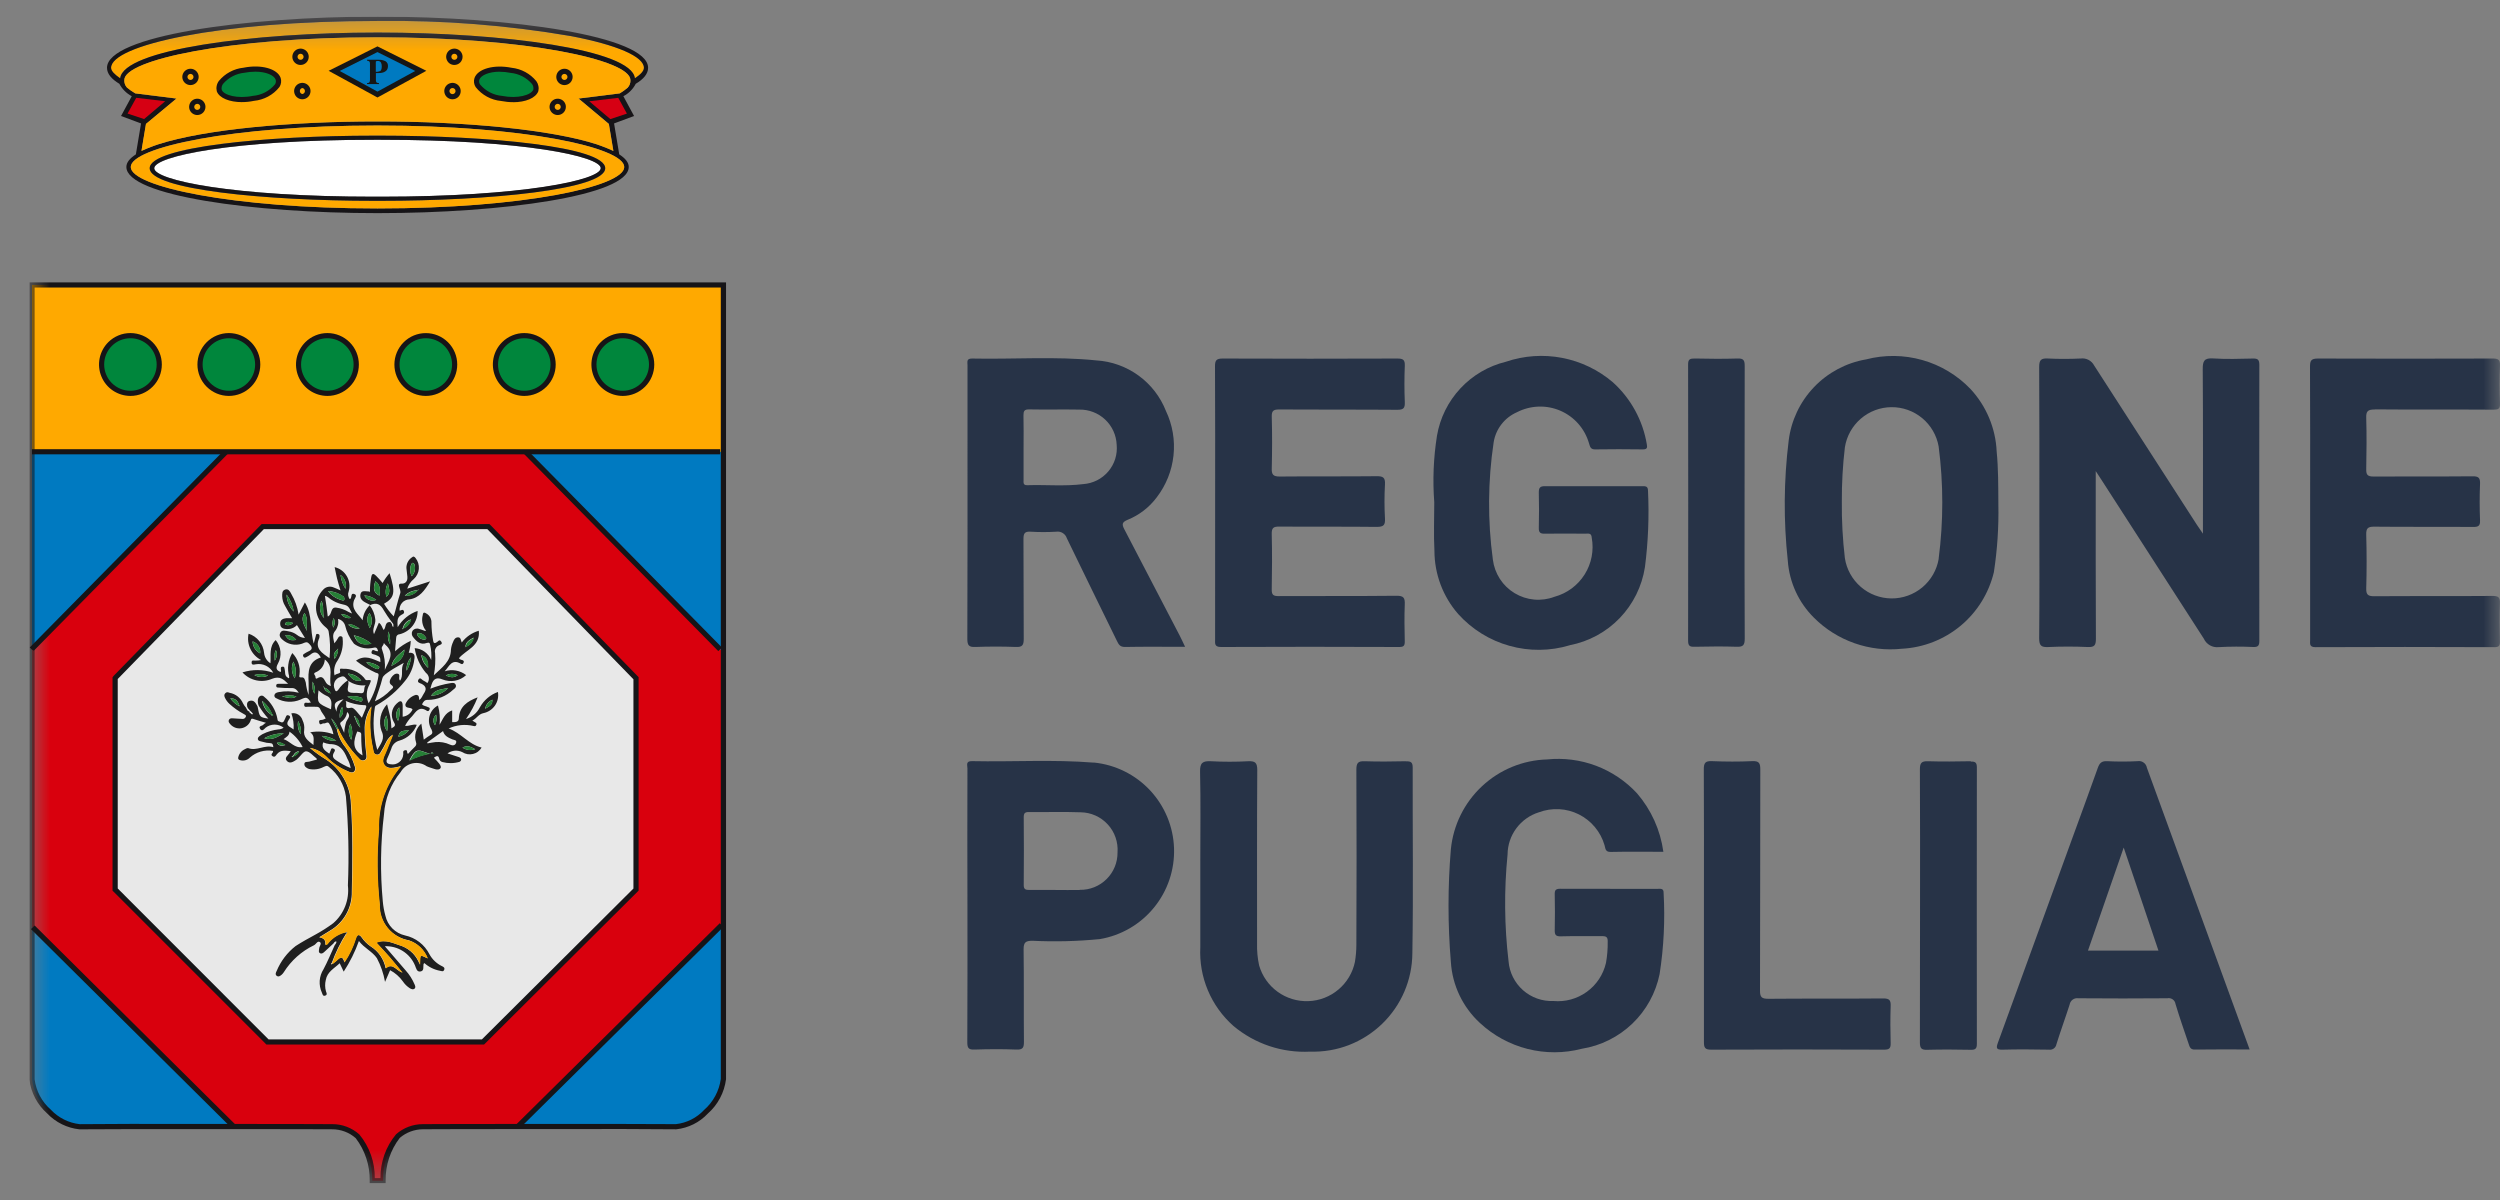 <svg width="75" height="36" viewBox="0 0 75 36" fill="none" xmlns="http://www.w3.org/2000/svg">
<rect x="0" y="0" width="75" height="36" fill="#808080" stroke="none"/>
<g clip-path="url(#clip0_4167_81778)">
<mask id="mask0_4167_81778" style="mask-type:luminance" maskUnits="userSpaceOnUse" x="0" y="0" width="75" height="36">
<path d="M75 0.5H0.882V35.5H75V0.5Z" fill="white"/>
</mask>
<g mask="url(#mask0_4167_81778)">
<path d="M67.583 10.756C67.187 10.765 66.79 10.779 66.396 10.753C66.128 10.735 66.08 10.829 66.082 11.076C66.094 12.697 66.088 14.323 66.088 16.01C66.001 15.881 65.95 15.808 65.9 15.734C64.873 14.145 63.847 12.555 62.824 10.964C62.787 10.893 62.729 10.835 62.657 10.797C62.586 10.76 62.505 10.745 62.426 10.755C62.097 10.77 61.765 10.772 61.437 10.755C61.235 10.745 61.175 10.795 61.175 11.007C61.185 12.491 61.181 13.976 61.181 15.461C61.181 16.689 61.188 17.918 61.175 19.148C61.175 19.375 61.24 19.42 61.45 19.411C61.845 19.393 62.241 19.393 62.636 19.411C62.838 19.42 62.877 19.351 62.877 19.166C62.869 17.59 62.872 16.016 62.872 14.441V14.133C62.953 14.259 62.997 14.323 63.039 14.388C64.065 15.978 65.09 17.568 66.114 19.159C66.152 19.243 66.216 19.313 66.296 19.359C66.376 19.405 66.469 19.424 66.561 19.414C66.907 19.395 67.254 19.394 67.6 19.41C67.737 19.414 67.78 19.375 67.78 19.23C67.776 16.467 67.776 13.705 67.78 10.943C67.78 10.781 67.725 10.753 67.581 10.756" fill="#273347"/>
<path d="M32.498 14.523C31.942 14.594 31.381 14.538 30.822 14.556C30.686 14.562 30.707 14.473 30.707 14.394C30.707 14.064 30.707 13.733 30.707 13.405C30.707 13.092 30.713 12.78 30.704 12.467C30.704 12.338 30.723 12.28 30.873 12.282C31.375 12.293 31.878 12.278 32.379 12.288C32.667 12.283 32.945 12.39 33.154 12.586C33.364 12.783 33.488 13.054 33.5 13.341C33.514 13.485 33.499 13.63 33.456 13.768C33.413 13.905 33.342 14.033 33.249 14.143C33.155 14.253 33.041 14.344 32.912 14.409C32.783 14.474 32.642 14.513 32.498 14.523ZM33.729 15.877C33.651 15.727 33.661 15.664 33.829 15.594C34.175 15.454 34.477 15.222 34.7 14.923C34.981 14.558 35.156 14.123 35.205 13.665C35.254 13.207 35.176 12.745 34.978 12.329C34.811 11.903 34.525 11.534 34.155 11.266C33.785 10.997 33.346 10.839 32.89 10.812C31.651 10.684 30.401 10.783 29.157 10.756C28.988 10.756 29.025 10.861 29.025 10.953C29.025 11.579 29.025 12.206 29.025 12.833C29.025 14.944 29.028 17.056 29.02 19.166C29.02 19.359 29.066 19.418 29.261 19.409C29.664 19.394 30.069 19.393 30.472 19.409C30.676 19.419 30.712 19.349 30.712 19.163C30.704 18.165 30.712 17.167 30.704 16.17C30.704 15.997 30.745 15.94 30.921 15.951C31.176 15.966 31.432 15.966 31.687 15.951C31.755 15.941 31.824 15.954 31.882 15.991C31.941 16.026 31.984 16.082 32.005 16.147C32.5 17.175 33.007 18.199 33.506 19.224C33.558 19.331 33.599 19.412 33.752 19.409C34.336 19.397 34.923 19.405 35.553 19.405C35.489 19.271 35.443 19.167 35.39 19.066C34.838 18.002 34.284 16.939 33.729 15.877Z" fill="#273347"/>
<path d="M47.093 19.356C47.664 19.246 48.188 18.962 48.592 18.542C48.995 18.123 49.259 17.589 49.348 17.014C49.446 16.254 49.477 15.487 49.44 14.721C49.44 14.581 49.361 14.585 49.263 14.585C48.29 14.585 47.318 14.589 46.345 14.585C46.2 14.585 46.164 14.635 46.164 14.772C46.172 15.125 46.174 15.481 46.164 15.835C46.16 15.982 46.214 16.015 46.349 16.01C46.752 16.004 47.157 16.01 47.561 16.01C47.647 16.01 47.744 15.981 47.752 16.131C47.822 16.512 47.746 16.906 47.539 17.234C47.332 17.563 47.01 17.801 46.635 17.903C46.441 17.977 46.232 18.006 46.025 17.987C45.818 17.969 45.618 17.903 45.44 17.796C45.261 17.689 45.11 17.542 44.997 17.368C44.884 17.193 44.812 16.995 44.786 16.789C44.627 15.62 44.635 14.434 44.81 13.267C44.842 13.07 44.922 12.885 45.045 12.727C45.167 12.57 45.327 12.446 45.51 12.366C45.71 12.263 45.931 12.206 46.156 12.198C46.381 12.19 46.605 12.233 46.812 12.322C47.019 12.412 47.203 12.546 47.351 12.715C47.5 12.885 47.609 13.085 47.671 13.302C47.703 13.4 47.713 13.482 47.851 13.482C48.328 13.474 48.806 13.475 49.285 13.482C49.402 13.482 49.426 13.441 49.406 13.338C49.288 12.617 48.928 11.957 48.385 11.467C47.949 11.096 47.425 10.844 46.863 10.736C46.301 10.628 45.72 10.668 45.178 10.852C44.654 10.98 44.179 11.258 43.811 11.653C43.443 12.048 43.199 12.542 43.109 13.074C43.005 13.733 42.977 14.402 43.028 15.068C43.028 15.554 43.007 16.041 43.033 16.525C43.034 17.223 43.288 17.898 43.748 18.423C44.16 18.88 44.693 19.21 45.285 19.375C45.877 19.541 46.504 19.535 47.092 19.358" fill="#273347"/>
<path d="M49.748 26.667C48.767 26.667 47.785 26.667 46.806 26.663C46.672 26.663 46.638 26.705 46.642 26.833C46.648 27.188 46.652 27.542 46.642 27.896C46.638 28.045 46.671 28.095 46.829 28.09C47.242 28.077 47.654 28.09 48.067 28.084C48.199 28.084 48.234 28.123 48.231 28.252C48.234 28.465 48.217 28.679 48.179 28.889C48.098 29.238 47.894 29.546 47.604 29.755C47.314 29.965 46.958 30.063 46.601 30.03C46.267 30.044 45.941 29.927 45.69 29.706C45.44 29.484 45.284 29.175 45.257 28.841C45.13 27.777 45.121 26.702 45.227 25.635C45.229 25.352 45.321 25.076 45.49 24.849C45.659 24.621 45.896 24.453 46.166 24.369C46.36 24.297 46.566 24.265 46.772 24.275C46.979 24.286 47.181 24.339 47.365 24.431C47.55 24.524 47.714 24.653 47.846 24.812C47.979 24.97 48.077 25.155 48.135 25.353C48.165 25.442 48.149 25.562 48.32 25.558C48.838 25.546 49.358 25.554 49.901 25.554C49.812 24.905 49.538 24.296 49.111 23.8C48.771 23.433 48.35 23.15 47.882 22.973C47.414 22.797 46.911 22.732 46.413 22.783C45.687 22.804 44.993 23.089 44.462 23.585C43.93 24.081 43.598 24.753 43.526 25.477C43.432 26.602 43.432 27.734 43.526 28.86C43.57 29.559 43.882 30.214 44.398 30.689C44.801 31.064 45.292 31.332 45.827 31.468C46.361 31.603 46.921 31.602 47.454 31.463C48.025 31.372 48.554 31.108 48.971 30.708C49.388 30.308 49.672 29.79 49.788 29.224C49.914 28.417 49.954 27.6 49.908 26.785C49.911 26.653 49.829 26.664 49.746 26.664" fill="#273347"/>
<path d="M58.161 16.764C58.105 17.098 57.931 17.401 57.672 17.619C57.412 17.837 57.083 17.955 56.744 17.953C56.405 17.95 56.078 17.827 55.822 17.605C55.566 17.383 55.397 17.077 55.346 16.742C55.28 16.178 55.249 15.61 55.255 15.042C55.252 14.499 55.283 13.956 55.347 13.416C55.4 13.083 55.569 12.78 55.825 12.56C56.08 12.34 56.405 12.218 56.742 12.215C57.08 12.212 57.407 12.329 57.666 12.544C57.925 12.759 58.1 13.06 58.159 13.392C58.305 14.511 58.305 15.644 58.159 16.764M59.9 13.542C59.868 12.845 59.59 12.182 59.115 11.67C58.719 11.257 58.22 10.957 57.669 10.801C57.118 10.645 56.536 10.638 55.982 10.782C55.384 10.885 54.835 11.178 54.417 11.617C53.999 12.056 53.733 12.619 53.66 13.221C53.512 14.417 53.504 15.626 53.634 16.824C53.681 17.471 53.961 18.08 54.423 18.536C54.765 18.877 55.18 19.137 55.636 19.297C56.092 19.457 56.578 19.514 57.059 19.462C57.704 19.428 58.322 19.186 58.819 18.773C59.316 18.359 59.665 17.796 59.816 17.167C59.919 16.494 59.965 15.812 59.951 15.131C59.947 14.565 59.951 14.055 59.9 13.545" fill="#273347"/>
<path d="M36.453 19.175C36.453 19.298 36.425 19.411 36.63 19.41C38.41 19.402 40.192 19.402 41.975 19.41C42.103 19.41 42.145 19.378 42.143 19.245C42.135 18.874 42.128 18.503 42.143 18.133C42.151 17.934 42.108 17.871 41.895 17.873C40.715 17.886 39.536 17.877 38.358 17.883C38.2 17.883 38.149 17.847 38.152 17.682C38.162 17.129 38.166 16.577 38.152 16.024C38.148 15.836 38.2 15.796 38.383 15.797C39.356 15.807 40.329 15.794 41.301 15.807C41.516 15.807 41.56 15.747 41.549 15.549C41.53 15.211 41.53 14.873 41.549 14.535C41.563 14.317 41.484 14.283 41.288 14.286C40.323 14.297 39.358 14.286 38.393 14.296C38.192 14.296 38.146 14.236 38.153 14.046C38.165 13.536 38.167 13.025 38.153 12.513C38.147 12.327 38.196 12.283 38.381 12.284C39.56 12.293 40.74 12.284 41.918 12.294C42.108 12.294 42.151 12.242 42.144 12.062C42.129 11.702 42.129 11.336 42.144 10.974C42.15 10.801 42.1 10.756 41.926 10.756C40.178 10.763 38.43 10.763 36.681 10.756C36.496 10.756 36.449 10.805 36.45 10.99C36.458 12.35 36.454 13.711 36.454 15.074L36.453 19.175Z" fill="#273347"/>
<path d="M71.244 12.281C72.43 12.293 73.618 12.281 74.804 12.29C74.95 12.29 75.005 12.267 74.999 12.105C74.986 11.726 74.984 11.346 74.999 10.968C75.007 10.788 74.944 10.755 74.777 10.756C73.029 10.762 71.282 10.762 69.534 10.756C69.325 10.756 69.3 10.829 69.3 11.007C69.308 12.368 69.304 13.728 69.304 15.09V19.196C69.304 19.307 69.272 19.416 69.465 19.415C71.254 19.407 73.043 19.407 74.832 19.415C74.963 19.415 75 19.378 74.997 19.25C74.99 18.87 74.985 18.491 74.997 18.109C75.005 17.928 74.963 17.876 74.772 17.878C73.594 17.888 72.414 17.878 71.236 17.887C71.056 17.887 70.981 17.858 70.987 17.651C71.003 17.116 71.002 16.579 70.987 16.045C70.981 15.851 71.033 15.798 71.227 15.8C72.216 15.811 73.206 15.8 74.194 15.809C74.35 15.809 74.408 15.779 74.401 15.61C74.387 15.25 74.386 14.884 74.401 14.522C74.409 14.338 74.362 14.286 74.172 14.289C73.183 14.299 72.195 14.289 71.206 14.296C71.032 14.296 70.983 14.248 70.987 14.076C70.997 13.565 71.002 13.055 70.987 12.543C70.979 12.338 71.032 12.284 71.24 12.285" fill="#273347"/>
<path d="M42.182 22.837C41.769 22.845 41.356 22.852 40.945 22.837C40.734 22.828 40.691 22.894 40.691 23.096C40.699 24.844 40.699 26.593 40.691 28.34C40.691 28.513 40.676 28.686 40.648 28.856C40.581 29.181 40.406 29.473 40.153 29.686C39.9 29.9 39.582 30.023 39.251 30.034C38.92 30.046 38.595 29.947 38.327 29.752C38.059 29.558 37.864 29.279 37.773 28.96C37.726 28.743 37.706 28.521 37.712 28.3C37.712 26.567 37.707 24.836 37.718 23.104C37.718 22.881 37.658 22.828 37.444 22.837C37.073 22.857 36.701 22.857 36.331 22.837C36.084 22.825 35.996 22.88 36.002 23.151C36.023 24.058 36.009 24.965 36.009 25.872C36.009 26.721 36.009 27.57 36.009 28.42C35.987 28.862 36.065 29.304 36.237 29.712C36.408 30.119 36.67 30.483 37.001 30.777C37.645 31.317 38.469 31.593 39.308 31.549C39.705 31.561 40.1 31.494 40.47 31.351C40.84 31.207 41.177 30.992 41.463 30.716C41.748 30.441 41.976 30.111 42.132 29.746C42.288 29.381 42.369 28.989 42.371 28.592C42.402 26.736 42.376 24.882 42.381 23.026C42.381 22.863 42.321 22.836 42.179 22.84" fill="#273347"/>
<path d="M62.639 28.519L63.711 25.427C64.071 26.489 64.407 27.491 64.754 28.519H62.639ZM64.407 23.032C64.401 23.001 64.39 22.971 64.373 22.944C64.356 22.917 64.334 22.894 64.308 22.876C64.282 22.857 64.253 22.844 64.222 22.837C64.191 22.831 64.159 22.83 64.127 22.835C63.823 22.851 63.517 22.851 63.212 22.835C63.048 22.827 62.984 22.895 62.934 23.037C62.678 23.757 62.415 24.473 62.153 25.191C61.417 27.218 60.679 29.244 59.941 31.271C59.88 31.437 59.88 31.496 60.082 31.49C60.544 31.477 61.005 31.482 61.467 31.49C61.519 31.498 61.571 31.485 61.614 31.455C61.656 31.424 61.684 31.378 61.693 31.327C61.817 30.928 61.962 30.535 62.089 30.137C62.099 30.077 62.132 30.024 62.181 29.989C62.23 29.953 62.29 29.939 62.35 29.948C63.24 29.956 64.13 29.955 65.021 29.948C65.048 29.942 65.076 29.942 65.104 29.948C65.131 29.953 65.157 29.965 65.18 29.981C65.203 29.997 65.222 30.017 65.237 30.041C65.251 30.065 65.261 30.091 65.265 30.119C65.385 30.52 65.524 30.916 65.658 31.312C65.689 31.405 65.71 31.493 65.85 31.487C66.387 31.478 66.921 31.484 67.489 31.484C67.326 31.037 67.178 30.63 67.029 30.223C66.155 27.825 65.281 25.427 64.406 23.03" fill="#273347"/>
<path d="M32.394 26.699C32.148 26.705 31.901 26.699 31.654 26.699C31.407 26.699 31.143 26.695 30.888 26.699C30.768 26.699 30.708 26.684 30.712 26.541C30.718 25.866 30.718 25.19 30.712 24.516C30.712 24.396 30.748 24.361 30.865 24.361C31.384 24.368 31.903 24.349 32.421 24.369C32.574 24.371 32.725 24.404 32.865 24.467C33.004 24.529 33.13 24.62 33.233 24.733C33.337 24.845 33.416 24.978 33.466 25.122C33.516 25.267 33.537 25.42 33.526 25.573C33.527 25.721 33.499 25.869 33.443 26.006C33.386 26.144 33.303 26.269 33.197 26.373C33.091 26.478 32.966 26.561 32.828 26.616C32.69 26.671 32.542 26.698 32.393 26.695M32.813 22.879C31.596 22.78 30.375 22.86 29.156 22.834C28.963 22.831 29.023 22.962 29.023 23.052C29.019 24.413 29.019 25.775 29.023 27.136C29.023 28.514 29.027 29.89 29.019 31.266C29.019 31.434 29.052 31.494 29.232 31.487C29.652 31.473 30.073 31.47 30.493 31.487C30.692 31.495 30.719 31.422 30.718 31.247C30.709 30.324 30.721 29.4 30.708 28.476C30.708 28.264 30.775 28.225 30.971 28.223C31.646 28.256 32.323 28.239 32.995 28.173C33.634 28.065 34.211 27.729 34.62 27.227C35.029 26.726 35.243 26.093 35.221 25.446C35.199 24.799 34.943 24.182 34.501 23.709C34.058 23.236 33.459 22.94 32.815 22.876" fill="#273347"/>
<path d="M56.491 29.953C55.345 29.964 54.2 29.953 53.055 29.964C52.85 29.964 52.798 29.918 52.8 29.71C52.809 27.501 52.803 25.293 52.809 23.085C52.809 22.9 52.776 22.825 52.569 22.834C52.167 22.853 51.761 22.851 51.358 22.834C51.16 22.826 51.113 22.888 51.114 23.08C51.122 24.44 51.118 25.8 51.118 27.159C51.118 28.519 51.118 29.895 51.118 31.263C51.118 31.427 51.147 31.49 51.331 31.49C53.062 31.482 54.792 31.482 56.522 31.49C56.67 31.49 56.724 31.455 56.72 31.299C56.71 30.929 56.707 30.557 56.72 30.186C56.727 30.006 56.684 29.952 56.492 29.953" fill="#273347"/>
<path d="M59.126 22.837C58.698 22.845 58.268 22.851 57.84 22.837C57.641 22.83 57.596 22.893 57.597 23.085C57.605 24.445 57.601 25.805 57.601 27.168C57.601 28.532 57.601 29.905 57.597 31.273C57.597 31.445 57.639 31.5 57.816 31.494C58.252 31.482 58.69 31.485 59.126 31.494C59.27 31.498 59.306 31.449 59.306 31.314C59.303 28.552 59.303 25.789 59.306 23.027C59.306 22.888 59.269 22.842 59.126 22.847" fill="#273347"/>
<path d="M52.342 19.163C52.334 17.812 52.337 16.461 52.337 15.108C52.337 13.732 52.337 12.355 52.341 10.979C52.341 10.813 52.31 10.749 52.128 10.755C51.7 10.769 51.272 10.765 50.843 10.755C50.703 10.755 50.642 10.772 50.643 10.935C50.648 13.698 50.648 16.459 50.643 19.218C50.643 19.381 50.697 19.408 50.841 19.403C51.261 19.395 51.681 19.388 52.102 19.403C52.304 19.411 52.342 19.343 52.342 19.156" fill="#273347"/>
<path d="M21.703 27.751V32.378C21.652 32.754 21.468 33.099 21.184 33.349C20.947 33.604 20.626 33.765 20.28 33.801H20.256C19.123 33.788 17.174 33.795 15.535 33.795L21.647 27.751L21.703 27.751Z" fill="#007AC1"/>
<path d="M19.08 26.687V20.346L14.676 15.824L14.65 15.8H7.883L3.472 20.322L3.453 20.346V26.687L8.025 31.258H14.489L19.08 26.687ZM21.704 19.481V27.752H21.647L15.537 33.795C13.972 33.795 12.691 33.801 12.691 33.801C12.413 33.801 12.145 33.902 11.937 34.086C11.639 34.467 11.482 34.939 11.491 35.422H11.169C11.178 34.939 11.021 34.467 10.724 34.086C10.516 33.901 10.247 33.799 9.969 33.801C9.969 33.801 8.633 33.795 7.018 33.795L0.987 27.819H0.962V19.468L6.787 13.553H15.764L21.605 19.48L21.704 19.481Z" fill="#D9000D"/>
</g>
<path d="M21.703 13.553V19.48H21.604L15.764 13.553H21.703H21.703Z" fill="#007AC1"/>
<path d="M21.591 8.548H0.96V13.553H21.703V8.548H21.591Z" fill="#FFA900"/>
<mask id="mask1_4167_81778" style="mask-type:luminance" maskUnits="userSpaceOnUse" x="0" y="0" width="75" height="36">
<path d="M75 0.5H0.882V35.5H75V0.5Z" fill="white"/>
</mask>
<g mask="url(#mask1_4167_81778)">
<path d="M19.315 2.034C19.315 2.133 19.21 2.239 19.043 2.35C18.956 1.49 15.089 0.977 11.341 0.977H11.309C7.555 0.977 3.693 1.49 3.601 2.35C3.44 2.239 3.329 2.133 3.329 2.034C3.329 1.359 6.533 0.63 11.309 0.63H11.341C13.277 0.604 15.211 0.755 17.119 1.081C18.517 1.347 19.315 1.7 19.315 2.034Z" fill="#FFA900"/>
<path d="M18.727 5.009C18.727 4.422 15.689 3.766 11.34 3.766H11.304C6.961 3.766 3.923 4.422 3.923 5.009C3.923 5.597 6.961 6.253 11.31 6.253H11.34C15.684 6.253 18.727 5.592 18.727 5.009ZM18.831 2.628C18.86 2.597 18.882 2.561 18.896 2.522C18.91 2.483 18.916 2.441 18.913 2.399C18.913 1.799 15.8 1.118 11.334 1.118H11.31C6.85 1.118 3.731 1.799 3.731 2.399C3.728 2.441 3.734 2.483 3.748 2.522C3.762 2.561 3.783 2.597 3.812 2.628C3.89 2.692 3.972 2.75 4.059 2.802L5.297 2.957L4.381 3.717L4.245 4.528C4.35 4.479 4.468 4.429 4.605 4.379L4.748 4.33C6.14 3.879 8.732 3.643 11.312 3.643H11.343C13.916 3.643 16.507 3.879 17.907 4.33L18.043 4.379C18.179 4.429 18.297 4.479 18.403 4.528L18.267 3.717L17.358 2.957L18.595 2.802C18.679 2.75 18.76 2.692 18.835 2.628M19.046 2.349C19.213 2.238 19.318 2.133 19.318 2.034C19.318 1.7 18.52 1.347 17.122 1.081C15.214 0.754 13.28 0.603 11.344 0.629H11.313C6.537 0.629 3.333 1.359 3.333 2.034C3.333 2.133 3.445 2.238 3.606 2.349C3.698 1.489 7.558 0.976 11.314 0.976H11.345C15.094 0.976 18.96 1.49 19.047 2.349M19.443 2.034C19.443 2.214 19.307 2.374 19.072 2.514C18.99 2.674 18.86 2.804 18.701 2.886L19.022 3.48L18.422 3.703L18.577 4.631C18.757 4.748 18.862 4.871 18.862 5.008C18.862 5.874 15.045 6.394 11.345 6.394H11.308C7.608 6.394 3.791 5.874 3.791 5.008C3.791 4.872 3.896 4.748 4.076 4.631L4.231 3.703L3.631 3.48L3.953 2.886C3.794 2.802 3.665 2.673 3.581 2.514C3.346 2.372 3.21 2.214 3.21 2.034C3.21 1.081 7.317 0.499 11.309 0.499H11.345C15.335 0.499 19.443 1.081 19.443 2.034Z" fill="#161417"/>
</g>
<path d="M19.08 20.348V26.69L14.489 31.261H8.025L3.453 26.69V20.348L3.472 20.323L7.883 15.801H14.65L14.676 15.825L19.08 20.348Z" fill="#E8E8E8"/>
<mask id="mask2_4167_81778" style="mask-type:luminance" maskUnits="userSpaceOnUse" x="0" y="0" width="75" height="36">
<path d="M75 0.5H0.882V35.5H75V0.5Z" fill="white"/>
</mask>
<g mask="url(#mask2_4167_81778)">
<path d="M18.913 2.399C18.915 2.441 18.91 2.482 18.896 2.522C18.882 2.561 18.86 2.597 18.832 2.628C18.756 2.692 18.676 2.75 18.592 2.801L17.354 2.956L18.264 3.718L18.4 4.528C18.294 4.479 18.177 4.429 18.04 4.379L17.904 4.33C16.506 3.879 13.914 3.643 11.34 3.643H11.309C8.729 3.643 6.137 3.879 4.745 4.33L4.603 4.379C4.467 4.429 4.35 4.479 4.243 4.528L4.378 3.718L5.294 2.956L4.057 2.801C3.97 2.75 3.887 2.692 3.809 2.628C3.781 2.597 3.759 2.561 3.745 2.522C3.732 2.482 3.726 2.441 3.729 2.399C3.729 1.798 6.846 1.119 11.306 1.119H11.332C15.798 1.119 18.91 1.798 18.91 2.399" fill="#FFA900"/>
<path d="M11.421 6.024C14.693 6.024 18.158 5.684 18.158 5.047C18.158 4.409 14.675 4.07 11.421 4.07H11.225C7.971 4.07 4.495 4.403 4.495 5.047C4.495 5.69 7.953 6.024 11.225 6.024H11.424H11.421ZM11.341 3.766C15.69 3.766 18.727 4.422 18.727 5.011C18.727 5.599 15.684 6.253 11.341 6.253H11.31C6.961 6.253 3.923 5.592 3.923 5.011C3.923 4.429 6.961 3.766 11.303 3.766H11.341L11.341 3.766Z" fill="#FFA900"/>
<path d="M11.421 4.193C15.685 4.193 18.023 4.688 18.023 5.048C18.023 5.408 15.665 5.901 11.421 5.901H11.223C6.979 5.901 4.629 5.4 4.629 5.048C4.629 4.695 6.961 4.193 11.223 4.193H11.421Z" fill="white"/>
<path d="M18.023 5.047C18.023 4.686 15.684 4.193 11.421 4.193H11.221C6.957 4.193 4.626 4.687 4.626 5.047C4.626 5.406 6.976 5.901 11.221 5.901H11.418C15.663 5.901 18.02 5.399 18.02 5.047M18.156 5.047C18.156 5.684 14.691 6.024 11.418 6.024H11.221C7.948 6.024 4.49 5.684 4.49 5.047C4.49 4.409 7.967 4.07 11.221 4.07H11.418C14.673 4.07 18.156 4.403 18.156 5.047Z" fill="#161417"/>
<path d="M7.016 33.795C5.402 33.795 3.509 33.788 2.407 33.801H2.383C2.036 33.764 1.713 33.604 1.473 33.349C1.188 33.1 1.005 32.755 0.96 32.379V27.819H0.984L7.016 33.795Z" fill="#007AC1"/>
</g>
<path d="M0.96 13.553V19.468L6.785 13.553H0.96Z" fill="#007AC1"/>
<path d="M1.039 27.764L0.93 27.874L6.958 33.851L7.067 33.742L1.039 27.764Z" fill="#161417"/>
<path d="M0.892 19.424L0.948 19.48L1.014 19.522L6.842 13.607L6.733 13.498L0.892 19.424Z" fill="#161417"/>
<path d="M8.057 31.182H14.457L19.003 26.656V20.378L14.619 15.873H7.916L3.532 20.37V26.654L8.057 31.182ZM14.521 31.337H7.992L7.97 31.314L3.376 26.72V20.32L3.41 20.275L7.85 15.721H14.682L14.73 15.768L19.158 20.315V26.719L19.135 26.742L14.521 31.337Z" fill="#161417"/>
<path d="M15.819 13.499L15.709 13.607L21.549 19.534L21.659 19.426L15.819 13.499Z" fill="#161417"/>
<path d="M15.59 33.85L15.475 33.746L15.48 33.74L21.593 27.696L21.702 27.806L15.59 33.85Z" fill="#161417"/>
<path d="M21.604 13.476H0.959V13.63H21.604V13.476Z" fill="#161417"/>
<mask id="mask3_4167_81778" style="mask-type:luminance" maskUnits="userSpaceOnUse" x="0" y="0" width="75" height="36">
<path d="M75 0.5H0.882V35.5H75V0.5Z" fill="white"/>
</mask>
<g mask="url(#mask3_4167_81778)">
<path d="M11.243 35.344H11.414C11.409 34.864 11.575 34.396 11.883 34.027C12.106 33.831 12.391 33.724 12.687 33.724C12.687 33.724 13.97 33.718 15.536 33.718H16.831C18.099 33.718 19.413 33.718 20.254 33.724H20.278C20.602 33.688 20.902 33.536 21.124 33.297C21.398 33.058 21.575 32.728 21.624 32.369V8.626H1.038V32.379C1.083 32.732 1.256 33.057 1.525 33.291C1.753 33.534 2.061 33.688 2.392 33.725H2.409C3.227 33.715 4.506 33.716 5.742 33.718H7.017C8.632 33.718 9.969 33.724 9.969 33.724C10.268 33.723 10.557 33.833 10.78 34.033C11.085 34.402 11.249 34.867 11.244 35.345M11.491 35.5H11.091V35.422C11.099 34.961 10.951 34.511 10.671 34.144C10.476 33.972 10.225 33.878 9.965 33.879C9.965 33.879 8.628 33.873 7.015 33.873H5.741C4.506 33.873 3.227 33.873 2.409 33.88H2.383C2.014 33.841 1.672 33.672 1.416 33.404C1.12 33.142 0.93 32.781 0.882 32.389V8.471H21.781V32.378C21.729 32.777 21.535 33.143 21.234 33.408C20.985 33.674 20.65 33.84 20.288 33.879H20.255C19.411 33.869 18.099 33.869 16.832 33.872H15.537C13.971 33.872 12.691 33.878 12.691 33.878C12.435 33.879 12.187 33.971 11.993 34.137C11.71 34.505 11.561 34.958 11.569 35.421V35.499L11.491 35.5Z" fill="#161417"/>
</g>
<path d="M11.323 1.476L10.023 2.125L11.323 2.837L12.623 2.125L11.323 1.476Z" fill="#007AC1"/>
<path d="M10.191 2.129L11.324 2.748L12.456 2.129L11.324 1.562L10.191 2.129ZM11.324 2.925L11.287 2.905L9.858 2.124L11.324 1.391L11.358 1.409L12.79 2.124L11.324 2.925Z" fill="#161615"/>
<mask id="mask4_4167_81778" style="mask-type:luminance" maskUnits="userSpaceOnUse" x="0" y="0" width="75" height="36">
<path d="M75 0.5H0.882V35.5H75V0.5Z" fill="white"/>
</mask>
<g mask="url(#mask4_4167_81778)">
<path d="M15.33 2.108C14.842 2.009 14.388 2.131 14.306 2.364C14.224 2.597 14.563 2.872 15.05 2.953C15.538 3.052 15.992 2.929 16.071 2.712C16.131 2.463 15.814 2.19 15.329 2.106" fill="#00863C"/>
<path d="M14.994 2.151C14.67 2.151 14.427 2.257 14.38 2.391C14.372 2.415 14.371 2.44 14.374 2.465C14.379 2.49 14.388 2.513 14.402 2.533C14.484 2.632 14.585 2.712 14.698 2.771C14.812 2.83 14.936 2.866 15.063 2.877C15.525 2.969 15.938 2.854 16 2.687C16.005 2.658 16.004 2.627 15.997 2.598C15.99 2.569 15.977 2.542 15.959 2.518C15.796 2.329 15.566 2.21 15.317 2.186C15.211 2.164 15.103 2.153 14.995 2.153M15.39 3.065C15.272 3.065 15.153 3.053 15.037 3.03C14.888 3.016 14.742 2.972 14.611 2.901C14.479 2.829 14.363 2.731 14.27 2.613C14.244 2.573 14.227 2.528 14.221 2.48C14.215 2.433 14.22 2.385 14.235 2.34C14.333 2.063 14.818 1.928 15.347 2.033C15.638 2.064 15.905 2.208 16.09 2.435C16.121 2.478 16.142 2.527 16.152 2.579C16.163 2.63 16.162 2.684 16.15 2.735C16.073 2.944 15.763 3.067 15.392 3.067" fill="#161417"/>
<path d="M13.461 1.703C13.461 1.659 13.479 1.616 13.51 1.585C13.542 1.553 13.585 1.535 13.629 1.535C13.674 1.535 13.716 1.553 13.748 1.585C13.78 1.616 13.797 1.659 13.797 1.703C13.797 1.748 13.78 1.791 13.748 1.822C13.716 1.854 13.674 1.872 13.629 1.872C13.585 1.872 13.542 1.854 13.51 1.822C13.479 1.791 13.461 1.748 13.461 1.703Z" fill="#FFA900"/>
<path d="M13.631 1.613C13.613 1.613 13.595 1.618 13.581 1.628C13.566 1.638 13.554 1.653 13.547 1.669C13.541 1.686 13.539 1.704 13.543 1.722C13.546 1.739 13.555 1.755 13.568 1.768C13.58 1.78 13.596 1.789 13.614 1.792C13.632 1.796 13.65 1.794 13.666 1.787C13.683 1.78 13.697 1.769 13.707 1.754C13.717 1.739 13.722 1.721 13.722 1.703C13.722 1.679 13.712 1.656 13.695 1.639C13.678 1.622 13.655 1.613 13.631 1.613ZM13.631 1.949C13.582 1.949 13.535 1.935 13.494 1.908C13.454 1.881 13.422 1.842 13.404 1.797C13.385 1.753 13.38 1.703 13.39 1.656C13.399 1.608 13.423 1.564 13.457 1.53C13.492 1.495 13.535 1.472 13.583 1.463C13.631 1.453 13.68 1.458 13.725 1.477C13.77 1.495 13.808 1.527 13.835 1.567C13.862 1.607 13.877 1.655 13.877 1.703C13.877 1.769 13.851 1.831 13.805 1.877C13.758 1.923 13.696 1.949 13.631 1.949Z" fill="#161417"/>
<path d="M13.409 2.733C13.409 2.7 13.419 2.667 13.438 2.64C13.456 2.613 13.482 2.591 13.513 2.579C13.544 2.566 13.577 2.563 13.61 2.57C13.642 2.576 13.672 2.593 13.695 2.616C13.719 2.64 13.734 2.67 13.741 2.702C13.747 2.735 13.744 2.768 13.731 2.799C13.718 2.829 13.696 2.855 13.669 2.874C13.641 2.892 13.609 2.902 13.576 2.902C13.554 2.901 13.532 2.897 13.511 2.888C13.491 2.88 13.473 2.867 13.457 2.852C13.442 2.836 13.429 2.818 13.421 2.797C13.413 2.777 13.409 2.755 13.409 2.733Z" fill="#FFA900"/>
<path d="M13.575 2.641C13.557 2.641 13.54 2.646 13.525 2.656C13.51 2.666 13.498 2.68 13.491 2.697C13.484 2.713 13.482 2.732 13.485 2.749C13.489 2.767 13.497 2.783 13.51 2.796C13.523 2.809 13.539 2.818 13.557 2.822C13.574 2.825 13.593 2.824 13.609 2.817C13.626 2.81 13.64 2.798 13.65 2.783C13.661 2.768 13.666 2.751 13.666 2.733C13.666 2.721 13.664 2.709 13.66 2.698C13.655 2.686 13.649 2.676 13.64 2.668C13.632 2.659 13.622 2.652 13.611 2.648C13.6 2.643 13.588 2.641 13.575 2.641ZM13.575 2.978C13.527 2.979 13.479 2.964 13.438 2.937C13.398 2.91 13.366 2.872 13.348 2.827C13.329 2.782 13.324 2.732 13.333 2.684C13.343 2.636 13.366 2.593 13.401 2.558C13.435 2.524 13.479 2.5 13.527 2.491C13.575 2.481 13.624 2.486 13.669 2.505C13.714 2.524 13.753 2.555 13.78 2.596C13.807 2.636 13.821 2.684 13.821 2.733C13.821 2.765 13.815 2.797 13.803 2.827C13.79 2.857 13.772 2.884 13.75 2.907C13.727 2.93 13.7 2.948 13.67 2.96C13.64 2.972 13.608 2.979 13.575 2.978Z" fill="#161417"/>
<path d="M16.565 3.205C16.565 3.16 16.583 3.117 16.614 3.086C16.646 3.054 16.689 3.037 16.733 3.037C16.778 3.037 16.821 3.054 16.852 3.086C16.884 3.117 16.901 3.16 16.901 3.205C16.901 3.249 16.884 3.292 16.852 3.324C16.821 3.355 16.778 3.373 16.733 3.373C16.689 3.373 16.646 3.355 16.614 3.324C16.583 3.292 16.565 3.249 16.565 3.205Z" fill="#FFA900"/>
<path d="M16.731 3.115C16.713 3.115 16.695 3.121 16.68 3.131C16.666 3.141 16.654 3.155 16.647 3.172C16.641 3.188 16.639 3.207 16.642 3.224C16.646 3.242 16.655 3.258 16.668 3.271C16.68 3.283 16.697 3.292 16.714 3.295C16.732 3.298 16.75 3.297 16.767 3.29C16.783 3.283 16.797 3.271 16.807 3.256C16.817 3.241 16.822 3.223 16.822 3.205C16.822 3.193 16.82 3.182 16.815 3.171C16.81 3.16 16.803 3.15 16.795 3.141C16.787 3.133 16.776 3.126 16.765 3.122C16.755 3.118 16.743 3.115 16.731 3.115ZM16.731 3.451C16.682 3.451 16.635 3.436 16.595 3.409C16.555 3.382 16.523 3.344 16.505 3.299C16.486 3.255 16.482 3.205 16.491 3.158C16.5 3.111 16.524 3.067 16.558 3.033C16.592 2.999 16.636 2.975 16.683 2.966C16.731 2.956 16.78 2.961 16.825 2.98C16.87 2.998 16.908 3.029 16.935 3.07C16.962 3.11 16.976 3.157 16.976 3.205C16.976 3.27 16.95 3.333 16.904 3.379C16.858 3.425 16.796 3.451 16.731 3.451Z" fill="#161417"/>
<path d="M16.761 2.308C16.762 2.275 16.771 2.243 16.79 2.215C16.808 2.187 16.835 2.166 16.865 2.153C16.896 2.141 16.93 2.137 16.962 2.144C16.995 2.15 17.025 2.166 17.048 2.19C17.072 2.213 17.088 2.243 17.094 2.276C17.101 2.308 17.098 2.342 17.085 2.373C17.072 2.404 17.051 2.43 17.023 2.448C16.996 2.467 16.963 2.477 16.93 2.477C16.908 2.477 16.886 2.473 16.865 2.464C16.845 2.456 16.826 2.443 16.811 2.428C16.795 2.412 16.782 2.393 16.774 2.373C16.766 2.352 16.761 2.33 16.761 2.308Z" fill="#FFA900"/>
<path d="M16.933 2.217C16.915 2.217 16.898 2.222 16.883 2.233C16.868 2.243 16.857 2.257 16.85 2.273C16.843 2.29 16.841 2.308 16.845 2.326C16.849 2.343 16.857 2.36 16.87 2.372C16.883 2.385 16.899 2.393 16.917 2.397C16.934 2.4 16.953 2.398 16.969 2.391C16.985 2.384 17 2.372 17.009 2.357C17.019 2.342 17.024 2.325 17.024 2.307C17.024 2.295 17.022 2.283 17.017 2.272C17.013 2.261 17.006 2.251 16.997 2.243C16.989 2.235 16.979 2.228 16.968 2.224C16.957 2.219 16.945 2.217 16.933 2.217ZM16.933 2.553C16.885 2.552 16.837 2.538 16.797 2.511C16.757 2.484 16.726 2.446 16.707 2.401C16.689 2.356 16.684 2.307 16.694 2.26C16.703 2.212 16.726 2.169 16.761 2.134C16.795 2.1 16.838 2.077 16.886 2.067C16.933 2.058 16.983 2.063 17.027 2.081C17.072 2.1 17.11 2.131 17.137 2.171C17.164 2.211 17.179 2.259 17.179 2.307C17.179 2.372 17.153 2.434 17.107 2.481C17.061 2.527 16.998 2.552 16.933 2.553Z" fill="#161417"/>
<path d="M7.316 2.108C7.804 2.009 8.258 2.131 8.34 2.364C8.422 2.597 8.084 2.872 7.597 2.953C7.109 3.052 6.654 2.929 6.576 2.712C6.516 2.463 6.832 2.19 7.317 2.106" fill="#00863C"/>
<path d="M7.653 2.151C7.545 2.151 7.438 2.162 7.332 2.183C7.084 2.207 6.854 2.327 6.692 2.516C6.673 2.541 6.659 2.571 6.652 2.602C6.645 2.633 6.645 2.665 6.652 2.696C6.712 2.853 7.122 2.971 7.585 2.876C7.713 2.866 7.837 2.83 7.951 2.771C8.065 2.712 8.166 2.631 8.248 2.533C8.262 2.512 8.272 2.489 8.275 2.464C8.279 2.439 8.277 2.414 8.27 2.39C8.223 2.257 7.98 2.15 7.656 2.15M7.259 3.064C6.89 3.064 6.579 2.944 6.504 2.74C6.491 2.687 6.489 2.632 6.5 2.579C6.51 2.526 6.532 2.475 6.564 2.431C6.749 2.205 7.016 2.061 7.307 2.031C7.832 1.925 8.32 2.06 8.419 2.336C8.434 2.382 8.438 2.43 8.432 2.477C8.426 2.525 8.41 2.57 8.384 2.61C8.291 2.728 8.174 2.826 8.042 2.897C7.91 2.968 7.764 3.012 7.615 3.026C7.499 3.051 7.38 3.063 7.262 3.063" fill="#161417"/>
<path d="M9.186 1.703C9.186 1.659 9.169 1.616 9.137 1.585C9.106 1.553 9.063 1.535 9.018 1.535C8.974 1.535 8.931 1.553 8.899 1.585C8.868 1.616 8.85 1.659 8.85 1.703C8.85 1.748 8.868 1.791 8.899 1.822C8.931 1.854 8.974 1.872 9.018 1.872C9.063 1.872 9.106 1.854 9.137 1.822C9.169 1.791 9.186 1.748 9.186 1.703Z" fill="#FFA900"/>
<path d="M9.016 1.613C8.998 1.613 8.981 1.618 8.966 1.628C8.951 1.638 8.94 1.653 8.933 1.669C8.926 1.686 8.925 1.704 8.928 1.722C8.932 1.739 8.94 1.755 8.953 1.768C8.966 1.78 8.982 1.789 8.999 1.792C9.017 1.796 9.035 1.794 9.052 1.787C9.068 1.78 9.082 1.769 9.092 1.754C9.102 1.739 9.108 1.721 9.108 1.703C9.107 1.679 9.098 1.656 9.081 1.639C9.064 1.622 9.04 1.613 9.016 1.613ZM9.016 1.949C8.968 1.949 8.92 1.935 8.88 1.908C8.84 1.881 8.808 1.842 8.789 1.797C8.771 1.753 8.766 1.703 8.775 1.656C8.785 1.608 8.808 1.564 8.843 1.53C8.877 1.495 8.921 1.472 8.968 1.463C9.016 1.453 9.065 1.458 9.11 1.477C9.155 1.495 9.194 1.527 9.221 1.567C9.248 1.607 9.262 1.655 9.262 1.703C9.262 1.769 9.236 1.831 9.19 1.877C9.144 1.923 9.082 1.949 9.016 1.949Z" fill="#161417"/>
<path d="M9.238 2.733C9.238 2.7 9.228 2.667 9.209 2.64C9.19 2.613 9.164 2.591 9.134 2.579C9.103 2.566 9.069 2.563 9.037 2.57C9.004 2.576 8.975 2.593 8.951 2.616C8.928 2.64 8.912 2.67 8.906 2.702C8.9 2.735 8.903 2.768 8.916 2.799C8.929 2.829 8.95 2.855 8.978 2.874C9.005 2.892 9.038 2.902 9.071 2.902C9.093 2.901 9.115 2.897 9.135 2.888C9.156 2.88 9.174 2.867 9.19 2.852C9.205 2.836 9.217 2.818 9.226 2.797C9.234 2.777 9.238 2.755 9.238 2.733Z" fill="#FFA900"/>
<path d="M9.071 2.641C9.05 2.644 9.03 2.655 9.016 2.672C9.002 2.688 8.995 2.709 8.995 2.731C8.995 2.753 9.002 2.774 9.016 2.79C9.03 2.807 9.05 2.818 9.071 2.821C9.092 2.818 9.112 2.807 9.126 2.79C9.14 2.774 9.148 2.753 9.148 2.731C9.148 2.709 9.14 2.688 9.126 2.672C9.112 2.655 9.092 2.644 9.071 2.641ZM9.071 2.978C9.022 2.979 8.975 2.964 8.934 2.937C8.893 2.91 8.861 2.872 8.843 2.827C8.824 2.782 8.819 2.733 8.828 2.685C8.838 2.637 8.861 2.593 8.896 2.558C8.93 2.524 8.974 2.5 9.022 2.491C9.07 2.481 9.119 2.486 9.164 2.505C9.209 2.523 9.248 2.555 9.275 2.596C9.302 2.636 9.316 2.684 9.316 2.733C9.316 2.798 9.29 2.86 9.244 2.906C9.198 2.952 9.136 2.978 9.071 2.978Z" fill="#161417"/>
<path d="M6.082 3.205C6.082 3.16 6.064 3.117 6.032 3.086C6.001 3.054 5.958 3.037 5.914 3.037C5.869 3.037 5.826 3.054 5.795 3.086C5.763 3.117 5.745 3.16 5.745 3.205C5.745 3.249 5.763 3.292 5.795 3.324C5.826 3.355 5.869 3.373 5.914 3.373C5.958 3.373 6.001 3.355 6.032 3.324C6.064 3.292 6.082 3.249 6.082 3.205Z" fill="#FFA900"/>
<path d="M5.918 3.115C5.906 3.115 5.894 3.117 5.883 3.122C5.872 3.126 5.862 3.133 5.854 3.141C5.845 3.15 5.839 3.16 5.834 3.171C5.829 3.182 5.827 3.193 5.827 3.205C5.827 3.223 5.832 3.241 5.842 3.256C5.852 3.271 5.866 3.283 5.882 3.29C5.899 3.297 5.917 3.298 5.935 3.295C5.952 3.292 5.969 3.283 5.981 3.271C5.994 3.258 6.003 3.242 6.006 3.224C6.01 3.207 6.008 3.188 6.002 3.172C5.995 3.155 5.983 3.141 5.969 3.131C5.954 3.121 5.936 3.115 5.918 3.115ZM5.918 3.451C5.87 3.451 5.823 3.436 5.782 3.409C5.742 3.382 5.711 3.344 5.692 3.299C5.674 3.255 5.669 3.205 5.679 3.158C5.688 3.111 5.711 3.067 5.746 3.033C5.78 2.999 5.823 2.975 5.871 2.966C5.918 2.956 5.968 2.961 6.012 2.98C6.057 2.998 6.095 3.029 6.122 3.07C6.149 3.11 6.164 3.157 6.164 3.205C6.164 3.27 6.138 3.333 6.092 3.379C6.046 3.425 5.983 3.451 5.918 3.451Z" fill="#161417"/>
<path d="M5.882 2.308C5.882 2.275 5.872 2.243 5.854 2.215C5.835 2.187 5.809 2.166 5.778 2.153C5.747 2.141 5.714 2.137 5.681 2.144C5.649 2.15 5.619 2.166 5.595 2.19C5.572 2.213 5.556 2.243 5.549 2.276C5.543 2.308 5.546 2.342 5.559 2.373C5.571 2.404 5.593 2.43 5.62 2.448C5.648 2.467 5.68 2.477 5.713 2.477C5.736 2.477 5.758 2.473 5.778 2.464C5.799 2.456 5.817 2.443 5.833 2.428C5.849 2.412 5.861 2.393 5.87 2.373C5.878 2.352 5.882 2.33 5.882 2.308Z" fill="#FFA900"/>
<path d="M5.714 2.217C5.696 2.217 5.679 2.222 5.664 2.233C5.649 2.243 5.638 2.257 5.631 2.273C5.624 2.29 5.622 2.308 5.626 2.326C5.63 2.343 5.638 2.36 5.651 2.372C5.664 2.385 5.68 2.393 5.698 2.397C5.715 2.4 5.733 2.398 5.75 2.391C5.767 2.384 5.781 2.372 5.79 2.357C5.8 2.342 5.806 2.325 5.805 2.307C5.805 2.295 5.803 2.283 5.798 2.272C5.794 2.261 5.787 2.251 5.778 2.243C5.77 2.235 5.76 2.228 5.749 2.224C5.738 2.219 5.726 2.217 5.714 2.217ZM5.714 2.553C5.666 2.552 5.618 2.538 5.578 2.511C5.538 2.484 5.507 2.446 5.488 2.401C5.47 2.356 5.465 2.307 5.474 2.26C5.484 2.212 5.507 2.169 5.542 2.134C5.576 2.1 5.619 2.077 5.667 2.067C5.714 2.058 5.763 2.063 5.808 2.081C5.853 2.1 5.891 2.131 5.918 2.171C5.945 2.211 5.96 2.259 5.96 2.307C5.96 2.372 5.934 2.434 5.888 2.481C5.842 2.527 5.779 2.552 5.714 2.553Z" fill="#161417"/>
<path d="M11.4 2.134C11.36 2.151 11.317 2.158 11.274 2.156V1.866C11.273 1.86 11.274 1.854 11.276 1.849C11.278 1.844 11.282 1.84 11.287 1.837C11.301 1.831 11.317 1.828 11.333 1.829C11.351 1.827 11.37 1.83 11.386 1.838C11.403 1.846 11.417 1.858 11.428 1.874C11.446 1.911 11.455 1.953 11.453 1.994C11.453 2.067 11.436 2.114 11.401 2.135M11.566 1.838C11.501 1.804 11.429 1.789 11.356 1.793H11.01V1.819C11.035 1.821 11.059 1.829 11.08 1.842C11.096 1.864 11.103 1.892 11.099 1.92V2.395C11.102 2.422 11.095 2.449 11.08 2.471C11.061 2.487 11.036 2.496 11.01 2.494V2.521H11.37V2.494C11.344 2.495 11.317 2.487 11.295 2.473C11.279 2.451 11.273 2.423 11.277 2.395V2.194C11.341 2.194 11.388 2.193 11.421 2.189C11.454 2.186 11.487 2.177 11.519 2.165C11.556 2.15 11.589 2.124 11.612 2.09C11.63 2.06 11.639 2.026 11.639 1.991C11.642 1.961 11.637 1.931 11.625 1.904C11.612 1.877 11.592 1.853 11.567 1.837" fill="#161615"/>
<path d="M18.682 11.8H18.686C18.857 11.8 19.024 11.748 19.166 11.653C19.308 11.558 19.418 11.422 19.483 11.264C19.548 11.106 19.565 10.932 19.532 10.765C19.498 10.597 19.416 10.443 19.295 10.322C19.174 10.202 19.02 10.119 18.852 10.086C18.684 10.053 18.511 10.07 18.352 10.135C18.195 10.2 18.059 10.311 17.964 10.453C17.869 10.595 17.818 10.762 17.818 10.933C17.818 11.047 17.84 11.159 17.883 11.264C17.927 11.369 17.99 11.465 18.07 11.545C18.151 11.625 18.246 11.689 18.351 11.733C18.456 11.776 18.568 11.799 18.682 11.799" fill="#00863C"/>
<path d="M18.682 11.723C18.891 11.723 19.091 11.64 19.239 11.492C19.387 11.344 19.47 11.144 19.47 10.935C19.47 10.726 19.387 10.525 19.239 10.378C19.091 10.23 18.891 10.147 18.682 10.147C18.473 10.147 18.273 10.23 18.125 10.378C17.977 10.525 17.894 10.726 17.894 10.935C17.894 11.144 17.977 11.344 18.125 11.492C18.273 11.64 18.473 11.723 18.682 11.723ZM18.686 11.878H18.682C18.495 11.877 18.313 11.821 18.159 11.717C18.004 11.613 17.884 11.465 17.813 11.293C17.742 11.12 17.724 10.931 17.761 10.748C17.799 10.565 17.889 10.398 18.021 10.266C18.108 10.179 18.212 10.11 18.326 10.063C18.44 10.015 18.562 9.992 18.686 9.992C18.936 9.992 19.175 10.091 19.352 10.268C19.529 10.445 19.628 10.685 19.628 10.935C19.628 11.185 19.529 11.425 19.352 11.601C19.175 11.778 18.936 11.878 18.686 11.878Z" fill="#161417"/>
<path d="M15.729 11.8H15.732C15.903 11.8 16.07 11.748 16.212 11.653C16.354 11.558 16.464 11.422 16.529 11.264C16.594 11.106 16.611 10.932 16.578 10.765C16.544 10.597 16.462 10.443 16.341 10.322C16.22 10.202 16.066 10.119 15.898 10.086C15.73 10.053 15.556 10.07 15.399 10.135C15.241 10.2 15.105 10.311 15.01 10.453C14.915 10.595 14.864 10.762 14.864 10.933C14.864 11.047 14.886 11.159 14.929 11.264C14.973 11.369 15.037 11.465 15.117 11.545C15.197 11.626 15.293 11.689 15.397 11.733C15.502 11.776 15.615 11.799 15.729 11.799" fill="#00863C"/>
<path d="M15.729 11.723C15.938 11.723 16.138 11.64 16.286 11.492C16.433 11.344 16.516 11.144 16.516 10.935C16.516 10.726 16.433 10.525 16.286 10.378C16.138 10.23 15.938 10.147 15.729 10.147C15.52 10.147 15.319 10.23 15.171 10.378C15.024 10.525 14.941 10.726 14.941 10.935C14.941 11.144 15.024 11.344 15.171 11.492C15.319 11.64 15.52 11.723 15.729 11.723ZM15.729 11.878C15.542 11.878 15.359 11.822 15.204 11.718C15.049 11.614 14.928 11.467 14.857 11.294C14.786 11.122 14.768 10.932 14.804 10.749C14.841 10.566 14.931 10.398 15.064 10.266C15.151 10.179 15.255 10.11 15.369 10.063C15.483 10.015 15.605 9.991 15.729 9.992C15.979 9.992 16.218 10.091 16.395 10.268C16.572 10.445 16.671 10.685 16.671 10.935C16.671 11.185 16.572 11.425 16.395 11.601C16.218 11.778 15.979 11.878 15.729 11.878Z" fill="#161417"/>
<path d="M12.774 11.8H12.779C12.95 11.8 13.117 11.748 13.259 11.653C13.401 11.558 13.511 11.422 13.576 11.264C13.642 11.106 13.658 10.932 13.625 10.765C13.591 10.597 13.509 10.443 13.388 10.322C13.267 10.202 13.113 10.119 12.945 10.086C12.777 10.053 12.604 10.07 12.446 10.135C12.288 10.2 12.153 10.311 12.057 10.453C11.962 10.595 11.911 10.762 11.911 10.933C11.911 11.047 11.933 11.159 11.976 11.264C12.02 11.369 12.084 11.465 12.164 11.545C12.244 11.626 12.34 11.689 12.444 11.733C12.55 11.776 12.662 11.799 12.776 11.799" fill="#00863C"/>
<path d="M12.774 11.723C12.983 11.723 13.183 11.64 13.331 11.492C13.479 11.344 13.562 11.144 13.562 10.935C13.562 10.726 13.479 10.525 13.331 10.378C13.183 10.23 12.983 10.147 12.774 10.147C12.565 10.147 12.365 10.23 12.217 10.378C12.069 10.525 11.986 10.726 11.986 10.935C11.986 11.144 12.069 11.344 12.217 11.492C12.365 11.64 12.565 11.723 12.774 11.723ZM12.777 11.878H12.774C12.65 11.878 12.528 11.853 12.413 11.806C12.299 11.758 12.195 11.689 12.108 11.601C12.02 11.514 11.95 11.41 11.903 11.296C11.855 11.181 11.832 11.059 11.832 10.935C11.833 10.685 11.932 10.446 12.109 10.269C12.285 10.092 12.525 9.993 12.774 9.993C13.025 9.993 13.264 10.092 13.441 10.269C13.618 10.445 13.717 10.685 13.717 10.935C13.717 11.185 13.618 11.425 13.441 11.602C13.264 11.779 13.025 11.878 12.774 11.878" fill="#161417"/>
<path d="M9.82 11.8H9.823C9.994 11.8 10.161 11.748 10.303 11.653C10.444 11.558 10.555 11.422 10.62 11.264C10.685 11.106 10.702 10.932 10.668 10.765C10.635 10.597 10.552 10.443 10.431 10.322C10.31 10.202 10.156 10.119 9.989 10.086C9.821 10.053 9.647 10.07 9.489 10.135C9.331 10.2 9.196 10.311 9.101 10.453C9.006 10.595 8.955 10.762 8.954 10.933C8.954 11.047 8.977 11.159 9.02 11.264C9.064 11.369 9.127 11.465 9.207 11.545C9.288 11.626 9.383 11.689 9.488 11.733C9.593 11.776 9.706 11.799 9.819 11.799" fill="#00863C"/>
<path d="M9.82 11.723C10.029 11.723 10.229 11.64 10.377 11.492C10.525 11.344 10.608 11.144 10.608 10.935C10.608 10.726 10.525 10.525 10.377 10.378C10.229 10.23 10.029 10.147 9.82 10.147C9.611 10.147 9.411 10.23 9.263 10.378C9.115 10.525 9.032 10.726 9.032 10.935C9.032 11.144 9.115 11.344 9.263 11.492C9.411 11.64 9.611 11.723 9.82 11.723ZM9.824 11.878H9.82C9.633 11.877 9.451 11.821 9.297 11.717C9.142 11.613 9.022 11.465 8.951 11.293C8.88 11.12 8.862 10.931 8.899 10.748C8.937 10.565 9.027 10.398 9.159 10.266C9.246 10.179 9.35 10.11 9.464 10.063C9.578 10.015 9.7 9.992 9.824 9.992C10.074 9.992 10.313 10.091 10.49 10.268C10.667 10.445 10.766 10.685 10.766 10.935C10.766 11.185 10.667 11.425 10.49 11.601C10.313 11.778 10.074 11.878 9.824 11.878Z" fill="#161417"/>
<path d="M3.91 11.8H3.914C4.085 11.8 4.252 11.749 4.394 11.653C4.536 11.558 4.646 11.423 4.711 11.265C4.776 11.107 4.793 10.933 4.76 10.765C4.726 10.598 4.644 10.444 4.523 10.323C4.402 10.202 4.248 10.12 4.08 10.086C3.913 10.053 3.739 10.07 3.581 10.135C3.423 10.2 3.288 10.311 3.192 10.453C3.097 10.595 3.046 10.762 3.046 10.933C3.046 11.047 3.068 11.159 3.111 11.264C3.154 11.37 3.218 11.465 3.298 11.546C3.378 11.626 3.474 11.69 3.579 11.734C3.684 11.777 3.796 11.8 3.91 11.8Z" fill="#00863C"/>
<path d="M3.913 11.723C4.121 11.723 4.322 11.64 4.47 11.492C4.617 11.344 4.7 11.144 4.7 10.935C4.7 10.726 4.617 10.525 4.47 10.378C4.322 10.23 4.121 10.147 3.913 10.147C3.704 10.147 3.503 10.23 3.355 10.378C3.208 10.525 3.125 10.726 3.125 10.935C3.125 11.144 3.208 11.344 3.355 11.492C3.503 11.64 3.704 11.723 3.913 11.723ZM3.913 11.878C3.726 11.877 3.544 11.822 3.388 11.718C3.233 11.614 3.113 11.467 3.042 11.294C2.97 11.122 2.952 10.932 2.989 10.749C3.026 10.566 3.116 10.398 3.248 10.266C3.335 10.179 3.439 10.11 3.553 10.063C3.667 10.015 3.789 9.992 3.913 9.992C4.163 9.992 4.402 10.091 4.579 10.268C4.756 10.445 4.855 10.685 4.855 10.935C4.855 11.185 4.756 11.425 4.579 11.601C4.402 11.778 4.163 11.878 3.913 11.878Z" fill="#161417"/>
<path d="M6.867 11.8C7.038 11.8 7.205 11.749 7.346 11.653C7.488 11.558 7.599 11.423 7.664 11.265C7.729 11.107 7.746 10.933 7.713 10.765C7.679 10.598 7.597 10.444 7.476 10.323C7.355 10.202 7.201 10.12 7.033 10.086C6.866 10.053 6.692 10.07 6.534 10.135C6.376 10.2 6.241 10.311 6.145 10.453C6.05 10.595 5.999 10.762 5.999 10.933C5.998 11.047 6.021 11.16 6.064 11.265C6.108 11.371 6.172 11.466 6.252 11.547C6.333 11.628 6.429 11.691 6.534 11.735C6.64 11.778 6.753 11.8 6.867 11.8Z" fill="#00863C"/>
<path d="M6.866 11.723C7.075 11.723 7.275 11.64 7.423 11.492C7.571 11.344 7.654 11.144 7.654 10.935C7.654 10.726 7.571 10.525 7.423 10.378C7.275 10.23 7.075 10.147 6.866 10.147C6.657 10.147 6.457 10.23 6.309 10.378C6.161 10.525 6.078 10.726 6.078 10.935C6.078 11.144 6.161 11.344 6.309 11.492C6.457 11.64 6.657 11.723 6.866 11.723ZM6.87 11.878H6.866C6.616 11.878 6.376 11.778 6.199 11.601C6.022 11.425 5.923 11.185 5.923 10.935C5.923 10.685 6.022 10.445 6.199 10.268C6.376 10.091 6.616 9.992 6.866 9.992C7.116 9.992 7.356 10.091 7.533 10.268C7.709 10.445 7.809 10.685 7.809 10.935C7.809 11.185 7.709 11.425 7.533 11.601C7.356 11.778 7.116 11.878 6.866 11.878" fill="#161417"/>
<path d="M9.992 28.921L9.954 28.949C9.933 28.928 9.939 28.91 9.965 28.897L9.992 28.921Z" fill="#F9A700"/>
<path d="M8.677 20.3C8.643 20.182 8.633 20.058 8.649 19.936C8.665 19.814 8.706 19.696 8.769 19.591C8.851 19.675 8.914 19.776 8.951 19.888C8.989 19.999 9.001 20.118 8.986 20.235C8.979 20.287 8.957 20.329 9.049 20.321C9.142 20.313 9.15 20.413 9.174 20.481C9.188 20.607 9.216 20.731 9.258 20.85C9.258 20.695 9.263 20.582 9.258 20.469C9.241 20.15 9.247 19.844 9.625 19.725C9.539 19.562 9.44 19.525 9.306 19.643C9.268 19.671 9.228 19.695 9.186 19.715C9.152 19.735 9.121 19.737 9.1 19.696C9.079 19.655 9.092 19.632 9.129 19.612C9.165 19.592 9.196 19.566 9.232 19.552C9.359 19.499 9.398 19.441 9.284 19.323C9.232 19.269 9.209 19.253 9.135 19.281C9.039 19.328 8.931 19.349 8.823 19.34C8.716 19.331 8.613 19.294 8.525 19.231C8.451 19.171 8.353 19.101 8.405 18.991C8.457 18.881 8.568 18.926 8.655 18.94C8.747 18.954 8.834 18.99 8.908 19.046C8.976 19.103 9.06 19.135 9.149 19.138L8.908 18.752C8.87 18.793 8.823 18.825 8.771 18.845C8.719 18.866 8.664 18.875 8.608 18.873C8.508 18.869 8.405 18.845 8.405 18.71C8.405 18.59 8.491 18.556 8.589 18.546C8.647 18.543 8.706 18.543 8.764 18.546C8.688 18.414 8.615 18.295 8.549 18.171C8.498 18.087 8.47 17.991 8.466 17.892C8.466 17.81 8.457 17.72 8.555 17.687C8.653 17.655 8.699 17.741 8.735 17.81C8.849 18.003 8.925 18.216 8.958 18.438C9.03 18.3 9.086 18.19 9.146 18.073C9.386 18.447 9.288 18.882 9.413 19.309C9.439 19.212 9.457 19.146 9.473 19.081C9.482 19.05 9.477 19.008 9.53 19.017C9.583 19.025 9.593 19.059 9.584 19.105C9.584 19.116 9.582 19.128 9.58 19.139C9.43 19.459 9.662 19.588 9.885 19.746C9.914 19.479 9.905 19.209 9.859 18.944C9.844 18.862 9.773 18.824 9.72 18.773C9.646 18.703 9.586 18.619 9.545 18.525C9.503 18.431 9.482 18.33 9.48 18.228C9.479 18.125 9.499 18.024 9.538 17.93C9.577 17.835 9.635 17.749 9.708 17.677C9.746 17.639 9.796 17.614 9.849 17.604C9.903 17.594 9.958 17.601 10.008 17.623C10.079 17.65 10.148 17.68 10.216 17.714C10.177 17.583 10.141 17.474 10.112 17.354C10.083 17.234 10.064 17.129 10.039 17.013C10.116 17.032 10.188 17.066 10.251 17.113C10.314 17.16 10.367 17.22 10.406 17.288C10.446 17.357 10.471 17.433 10.48 17.511C10.489 17.589 10.482 17.669 10.46 17.744C10.444 17.782 10.439 17.823 10.445 17.863C10.451 17.903 10.466 17.941 10.491 17.974C10.5 17.971 10.508 17.966 10.515 17.961C10.556 17.915 10.52 17.789 10.619 17.817C10.739 17.853 10.643 17.947 10.623 18.002C10.523 18.286 10.75 18.422 10.879 18.608C10.893 18.432 10.973 18.267 11.103 18.147C10.97 18.071 10.781 18.027 10.813 17.833C10.835 17.689 10.977 17.747 11.076 17.745C11.082 17.753 11.088 17.761 11.095 17.768C11.095 17.754 11.095 17.741 11.098 17.726C11.099 17.587 11.112 17.45 11.137 17.314C11.16 17.18 11.218 17.213 11.28 17.271C11.352 17.338 11.413 17.416 11.479 17.49C11.537 17.384 11.607 17.285 11.688 17.196C11.868 17.773 11.842 17.927 11.521 18.113C11.603 18.25 11.701 18.377 11.812 18.491C11.885 18.251 11.933 18.019 12.007 17.798C12.027 17.742 11.989 17.664 11.972 17.597C11.954 17.53 11.989 17.505 12.041 17.509C12.161 17.518 12.234 17.436 12.221 17.298C12.213 17.212 12.2 17.126 12.192 17.04C12.191 16.98 12.204 16.919 12.231 16.865C12.258 16.81 12.299 16.763 12.348 16.728C12.401 16.68 12.43 16.693 12.468 16.743C12.541 16.835 12.575 16.951 12.565 17.067C12.555 17.184 12.501 17.292 12.414 17.37C12.322 17.446 12.253 17.547 12.217 17.661L12.904 17.44C12.744 17.71 12.582 17.939 12.283 17.981C12.241 17.982 12.2 17.992 12.162 18.01C12.123 18.027 12.089 18.053 12.062 18.085C12.034 18.116 12.013 18.154 12 18.194C11.987 18.234 11.983 18.276 11.987 18.318C12.024 18.323 12.087 18.258 12.116 18.332C12.145 18.406 12.079 18.424 12.04 18.446C11.894 18.53 11.924 18.669 11.931 18.814C12.067 18.587 12.278 18.415 12.528 18.328C12.53 18.489 12.478 18.645 12.38 18.772C12.282 18.899 12.144 18.989 11.988 19.028C11.974 19.028 11.96 19.031 11.948 19.037C11.935 19.043 11.923 19.05 11.914 19.061C11.904 19.071 11.897 19.082 11.892 19.096C11.887 19.108 11.885 19.122 11.885 19.136C11.873 19.256 11.864 19.376 11.854 19.497C11.854 19.512 11.854 19.526 11.857 19.54C11.864 19.532 11.87 19.524 11.877 19.517C12.009 19.397 12.16 19.299 12.322 19.225C12.318 19.347 12.298 19.468 12.262 19.585C12.427 19.564 12.454 19.661 12.429 19.787C12.4 20.023 12.303 20.246 12.151 20.428C11.919 20.72 11.634 20.964 11.31 21.149C11.276 21.165 11.25 21.178 11.247 21.219C11.176 21.645 11.2 22.081 11.318 22.496C11.426 22.302 11.562 22.16 11.444 21.924C11.398 21.788 11.389 21.643 11.418 21.502C11.448 21.362 11.515 21.232 11.612 21.127C11.644 21.255 11.672 21.367 11.701 21.478C11.724 21.601 11.739 21.726 11.743 21.851C11.822 21.8 11.89 21.783 11.818 21.667C11.765 21.58 11.744 21.477 11.758 21.375C11.772 21.274 11.821 21.181 11.896 21.111C11.936 21.076 11.982 21.026 12.028 21.04C12.074 21.054 12.079 21.123 12.08 21.174C12.08 21.282 12.08 21.39 12.08 21.502C12.144 21.494 12.204 21.47 12.256 21.432C12.307 21.394 12.349 21.344 12.376 21.286C12.327 21.195 12.145 21.282 12.163 21.123C12.191 21.057 12.234 20.997 12.288 20.949C12.342 20.901 12.406 20.866 12.476 20.846C12.581 20.846 12.57 20.927 12.575 20.999C12.653 20.955 12.671 20.87 12.716 20.805C12.799 20.685 12.793 20.59 12.647 20.515C12.605 20.495 12.5 20.478 12.554 20.388C12.608 20.299 12.657 20.4 12.706 20.419C12.747 20.439 12.785 20.464 12.821 20.492C12.839 20.469 12.852 20.443 12.859 20.415C12.867 20.387 12.869 20.358 12.865 20.33C12.861 20.301 12.851 20.274 12.836 20.249C12.821 20.225 12.802 20.203 12.778 20.186C12.599 19.975 12.482 19.718 12.44 19.444C12.547 19.451 12.651 19.488 12.738 19.551C12.826 19.614 12.895 19.7 12.936 19.799C12.95 19.649 12.939 19.497 12.905 19.35C12.898 19.284 12.867 19.267 12.799 19.29C12.618 19.356 12.501 19.25 12.401 19.122C12.376 19.097 12.36 19.064 12.355 19.029C12.35 18.994 12.356 18.959 12.373 18.928C12.395 18.897 12.427 18.874 12.463 18.863C12.5 18.853 12.539 18.854 12.575 18.868C12.624 18.88 12.672 18.9 12.722 18.918C12.737 18.922 12.759 18.936 12.764 18.93C12.784 18.91 12.768 18.894 12.749 18.882C12.709 18.819 12.682 18.749 12.67 18.675C12.659 18.602 12.663 18.526 12.682 18.455C12.691 18.357 12.736 18.369 12.794 18.407C12.842 18.435 12.882 18.476 12.908 18.524C12.934 18.573 12.947 18.629 12.943 18.684C12.945 18.86 12.962 19.036 12.992 19.209C13.002 19.298 13.038 19.315 13.112 19.262C13.146 19.238 13.185 19.17 13.237 19.249C13.289 19.328 13.208 19.34 13.173 19.358C13.127 19.375 13.09 19.409 13.068 19.452C13.046 19.496 13.04 19.546 13.053 19.593C13.069 19.816 13.056 20.04 13.014 20.259C13.254 20.026 13.523 19.851 13.528 19.49C13.536 19.41 13.559 19.331 13.593 19.258C13.617 19.193 13.653 19.127 13.732 19.12C13.83 19.113 13.821 19.207 13.852 19.275C13.981 19.105 14.16 18.982 14.364 18.922C14.415 19.385 13.983 19.49 13.768 19.746C13.779 19.76 13.793 19.772 13.808 19.782C13.824 19.791 13.842 19.797 13.86 19.799C13.902 19.812 13.932 19.834 13.905 19.887C13.884 19.929 13.858 19.931 13.821 19.91C13.552 19.754 13.472 19.996 13.341 20.139C13.449 20.104 13.565 20.096 13.677 20.116C13.789 20.136 13.894 20.183 13.984 20.253C13.89 20.341 13.772 20.399 13.646 20.422C13.519 20.444 13.389 20.43 13.27 20.381C13.105 20.313 13.006 20.359 12.948 20.533C12.935 20.57 12.925 20.609 12.91 20.662C13.103 20.584 13.305 20.528 13.51 20.495C13.57 20.485 13.646 20.471 13.674 20.551C13.696 20.618 13.639 20.659 13.594 20.692C13.39 20.885 13.122 20.994 12.841 20.997C12.737 20.988 12.7 21.053 12.661 21.129C12.705 21.183 12.775 21.18 12.83 21.209C12.865 21.227 12.91 21.227 12.885 21.289C12.867 21.335 12.835 21.343 12.805 21.323C12.58 21.171 12.48 21.346 12.364 21.486C12.278 21.57 12.207 21.667 12.152 21.774C12.273 21.794 12.376 21.714 12.503 21.745C12.46 21.858 12.39 21.96 12.301 22.042C12.211 22.124 12.104 22.184 11.987 22.217C11.927 22.232 11.873 22.262 11.829 22.305C11.785 22.349 11.754 22.403 11.739 22.463C11.704 22.567 11.655 22.665 11.613 22.766C11.57 22.868 11.613 22.918 11.718 22.928C11.763 22.936 11.809 22.935 11.853 22.925C11.897 22.914 11.939 22.894 11.975 22.866C12.011 22.838 12.04 22.803 12.062 22.763C12.083 22.723 12.095 22.678 12.098 22.633C12.106 22.591 12.068 22.524 12.151 22.507C12.249 22.486 12.188 22.598 12.242 22.615C12.312 22.543 12.375 22.468 12.447 22.403C12.466 22.387 12.48 22.364 12.486 22.339C12.492 22.315 12.49 22.288 12.48 22.265C12.448 22.167 12.447 22.062 12.475 21.963C12.504 21.864 12.561 21.776 12.64 21.709C12.665 21.875 12.688 22.025 12.713 22.19C12.775 22.142 12.839 22.097 12.905 22.056C12.986 22.013 12.978 21.965 12.947 21.888C12.91 21.829 12.885 21.763 12.874 21.693C12.863 21.624 12.867 21.553 12.885 21.485C12.903 21.417 12.935 21.353 12.978 21.298C13.022 21.243 13.076 21.198 13.139 21.165C13.19 21.352 13.207 21.548 13.187 21.742C13.285 21.583 13.341 21.386 13.565 21.312V21.665C13.662 21.665 13.761 21.665 13.764 21.557C13.779 21.197 14.022 21.037 14.329 20.92C14.239 21.15 14.121 21.369 13.98 21.571C14.07 21.544 14.153 21.498 14.225 21.437C14.296 21.377 14.355 21.302 14.397 21.218C14.517 21.005 14.708 20.842 14.938 20.759C14.962 20.9 14.931 21.046 14.85 21.165C14.769 21.283 14.644 21.365 14.504 21.394C14.353 21.424 14.299 21.556 14.17 21.618C14.198 21.637 14.227 21.655 14.257 21.672C14.297 21.69 14.305 21.714 14.286 21.753C14.266 21.793 14.24 21.788 14.203 21.779C13.954 21.72 13.692 21.746 13.46 21.854C13.84 21.994 14.061 22.335 14.448 22.427C14.42 22.474 14.383 22.516 14.339 22.549C14.294 22.583 14.243 22.606 14.189 22.619C14.135 22.632 14.079 22.634 14.025 22.625C13.97 22.616 13.918 22.595 13.871 22.565C13.801 22.53 13.722 22.515 13.643 22.521C13.565 22.528 13.489 22.556 13.425 22.602C13.546 22.642 13.652 22.677 13.762 22.712C13.804 22.726 13.839 22.752 13.835 22.796C13.832 22.809 13.825 22.822 13.816 22.832C13.806 22.843 13.795 22.851 13.782 22.856C13.615 22.905 13.438 22.906 13.27 22.861C13.247 22.855 13.227 22.843 13.21 22.826C13.194 22.809 13.183 22.788 13.178 22.765C13.151 22.637 13.084 22.69 13.02 22.727C13.025 22.738 13.031 22.747 13.038 22.756C13.122 22.845 13.265 22.978 13.214 23.046C13.146 23.139 12.984 23.046 12.866 23.014C12.844 23.007 12.823 22.999 12.802 22.988C12.741 22.945 12.671 22.914 12.597 22.899C12.523 22.884 12.447 22.885 12.374 22.901C12.3 22.918 12.231 22.949 12.17 22.993C12.11 23.038 12.059 23.095 12.021 23.16C11.725 23.519 11.55 23.963 11.52 24.427C11.415 25.295 11.403 26.172 11.484 27.043C11.497 27.187 11.522 27.329 11.561 27.468C11.593 27.614 11.665 27.747 11.77 27.853C11.875 27.958 12.008 28.031 12.154 28.064C12.309 28.097 12.456 28.165 12.582 28.263C12.708 28.36 12.811 28.485 12.883 28.627C12.967 28.781 13.096 28.905 13.254 28.982C13.302 29.005 13.353 29.029 13.325 29.096C13.296 29.163 13.246 29.13 13.204 29.124C13.028 29.092 12.864 29.012 12.731 28.892C12.718 28.907 12.707 28.914 12.706 28.922C12.69 29.002 12.731 29.12 12.621 29.143C12.501 29.17 12.485 29.044 12.45 28.963C12.376 28.786 12.249 28.636 12.088 28.533C11.926 28.43 11.736 28.38 11.545 28.387C11.757 28.632 11.961 28.874 12.169 29.112C12.281 29.236 12.372 29.378 12.437 29.532C12.455 29.575 12.477 29.621 12.437 29.659C12.397 29.697 12.34 29.674 12.294 29.647C12.211 29.593 12.14 29.523 12.085 29.441C11.986 29.301 11.854 29.187 11.703 29.106C11.656 29.215 11.611 29.319 11.551 29.457C11.507 29.208 11.425 28.968 11.307 28.745C11.169 28.543 10.927 28.444 10.767 28.23C10.652 28.553 10.498 28.862 10.311 29.149L10.191 28.897C10.027 29.054 9.818 29.151 9.774 29.399C9.746 29.511 9.748 29.628 9.779 29.739C9.794 29.784 9.831 29.843 9.756 29.869C9.68 29.896 9.675 29.817 9.656 29.778C9.605 29.666 9.583 29.544 9.591 29.422C9.6 29.301 9.638 29.183 9.704 29.08C9.83 28.845 9.929 28.599 10.04 28.359C10.06 28.323 10.1 28.295 10.091 28.243C10.043 28.237 10.026 28.273 10.005 28.303L9.738 28.55C9.699 28.586 9.656 28.625 9.601 28.596C9.546 28.567 9.571 28.503 9.575 28.455C9.579 28.388 9.66 28.305 9.598 28.263C9.525 28.212 9.483 28.328 9.418 28.358C9.046 28.537 8.732 28.818 8.513 29.168C8.497 29.192 8.479 29.214 8.458 29.234C8.413 29.274 8.359 29.316 8.304 29.277C8.248 29.237 8.275 29.176 8.299 29.131C8.421 28.836 8.617 28.577 8.869 28.381C9.062 28.255 9.266 28.146 9.469 28.034C9.652 27.934 9.827 27.822 9.995 27.698C10.155 27.56 10.279 27.384 10.356 27.186C10.433 26.989 10.461 26.775 10.437 26.565C10.474 25.674 10.454 24.782 10.377 23.894C10.329 23.541 10.143 23.221 9.861 23.003C9.801 22.95 9.758 22.992 9.706 23.009C9.572 23.079 9.418 23.1 9.27 23.069C9.199 23.044 9.134 23 9.131 22.93C9.126 22.838 9.219 22.864 9.275 22.849C9.35 22.826 9.43 22.806 9.508 22.786C9.501 22.769 9.501 22.756 9.494 22.751C9.392 22.674 9.294 22.547 9.188 22.539C9.107 22.534 9.016 22.682 8.929 22.761C8.917 22.774 8.904 22.785 8.889 22.795C8.8 22.851 8.696 22.924 8.608 22.83C8.52 22.736 8.636 22.667 8.684 22.594C8.692 22.581 8.701 22.568 8.723 22.534C8.563 22.52 8.423 22.487 8.307 22.626C8.28 22.658 8.247 22.739 8.171 22.682C8.096 22.625 8.209 22.591 8.19 22.527C8.066 22.506 7.939 22.513 7.819 22.548C7.699 22.583 7.588 22.645 7.495 22.729C7.458 22.767 7.411 22.794 7.36 22.807C7.309 22.82 7.255 22.82 7.205 22.805C7.173 22.796 7.138 22.779 7.145 22.734C7.154 22.68 7.176 22.628 7.21 22.584C7.243 22.54 7.286 22.505 7.336 22.481C7.371 22.461 7.419 22.434 7.45 22.445C7.706 22.539 7.941 22.334 8.2 22.416C8.194 22.333 8.175 22.296 8.101 22.293C8.032 22.292 7.964 22.28 7.898 22.259C7.838 22.24 7.736 22.241 7.735 22.165C7.735 22.1 7.818 22.062 7.876 22.024C8.026 21.949 8.189 21.9 8.356 21.882C8.412 21.881 8.465 21.863 8.509 21.83C8.432 21.77 8.336 21.738 8.239 21.738C8.141 21.738 8.046 21.77 7.969 21.83C7.932 21.86 7.867 21.966 7.803 21.867C7.74 21.769 7.876 21.784 7.905 21.736C7.917 21.718 7.941 21.709 7.978 21.684C7.841 21.643 7.718 21.61 7.598 21.568C7.524 21.542 7.529 21.598 7.512 21.636C7.487 21.693 7.449 21.742 7.399 21.779C7.35 21.816 7.292 21.84 7.231 21.849C7.17 21.857 7.108 21.849 7.05 21.827C6.993 21.804 6.942 21.767 6.903 21.72C6.871 21.682 6.843 21.643 6.868 21.595C6.894 21.546 6.942 21.547 6.988 21.55C7.086 21.555 7.184 21.565 7.283 21.568C7.303 21.568 7.323 21.561 7.34 21.549C7.356 21.536 7.369 21.519 7.376 21.5C7.394 21.449 7.339 21.44 7.309 21.418C7.155 21.336 7.013 21.235 6.885 21.118C6.829 21.067 6.784 21.006 6.751 20.938C6.728 20.888 6.714 20.839 6.761 20.794C6.809 20.749 6.844 20.77 6.89 20.785C6.978 20.8 7.061 20.838 7.131 20.893C7.201 20.949 7.256 21.021 7.292 21.104C7.316 21.149 7.345 21.192 7.379 21.23C7.386 21.243 7.394 21.257 7.4 21.27C7.42 21.299 7.427 21.342 7.475 21.34C7.482 21.367 7.492 21.393 7.525 21.4C7.527 21.407 7.531 21.412 7.536 21.417C7.541 21.421 7.547 21.425 7.553 21.427C7.56 21.429 7.567 21.43 7.573 21.428C7.58 21.427 7.586 21.425 7.592 21.421L7.557 21.374L7.501 21.319C7.479 21.294 7.457 21.27 7.437 21.245C7.43 21.231 7.424 21.217 7.417 21.203C7.402 21.123 7.407 21.043 7.501 21.023C7.632 20.997 7.675 21.104 7.727 21.194C7.787 21.518 7.787 21.518 8.05 21.558C7.94 21.438 7.843 21.307 7.76 21.167C7.736 21.107 7.729 21.043 7.739 20.979C7.757 20.877 7.859 20.83 7.929 20.907C8.137 21.074 8.278 21.312 8.324 21.575C8.328 21.649 8.375 21.639 8.409 21.657C8.455 21.682 8.498 21.68 8.523 21.623C8.534 21.596 8.547 21.571 8.56 21.545C8.582 21.501 8.587 21.432 8.664 21.464C8.741 21.496 8.686 21.56 8.664 21.591C8.541 21.776 8.708 21.8 8.808 21.885C8.819 21.721 8.797 21.555 8.741 21.4C8.813 21.386 8.887 21.399 8.948 21.438C9.01 21.476 9.055 21.536 9.075 21.606C9.119 21.695 9.137 21.795 9.126 21.893C9.089 22.117 9.237 22.219 9.404 22.35C9.401 22.2 9.452 22.072 9.306 21.97C9.539 21.925 9.78 21.946 10.002 22.029C9.984 21.919 9.943 21.813 9.882 21.719C9.837 21.627 9.771 21.712 9.717 21.701C9.663 21.69 9.602 21.785 9.577 21.679C9.552 21.574 9.642 21.609 9.688 21.591C9.714 21.579 9.742 21.569 9.772 21.556C9.729 21.453 9.645 21.38 9.606 21.275C9.567 21.171 9.458 21.212 9.376 21.202C9.342 21.198 9.306 21.206 9.272 21.202C9.219 21.192 9.125 21.244 9.125 21.142C9.125 21.04 9.222 21.101 9.274 21.082C9.291 21.078 9.309 21.077 9.326 21.077C9.22 20.904 9.191 20.904 9.012 20.989C8.897 21.038 8.772 21.059 8.647 21.052C8.522 21.045 8.401 21.01 8.292 20.949C8.272 20.942 8.255 20.93 8.244 20.912C8.233 20.895 8.229 20.875 8.232 20.854C8.245 20.798 8.296 20.776 8.352 20.765C8.555 20.725 8.764 20.732 8.965 20.783C8.895 20.681 8.84 20.634 8.733 20.642C8.606 20.644 8.479 20.639 8.353 20.627C8.314 20.627 8.286 20.621 8.286 20.571C8.287 20.522 8.316 20.515 8.353 20.515C8.444 20.515 8.534 20.515 8.645 20.515C8.501 20.374 8.392 20.275 8.167 20.362C8.017 20.428 7.85 20.445 7.69 20.411C7.53 20.377 7.384 20.293 7.274 20.172C7.575 20.076 7.899 20.08 8.198 20.182C8.148 20.09 8.071 20.016 7.978 19.971C7.884 19.925 7.778 19.91 7.675 19.928C7.633 19.934 7.542 19.97 7.548 19.868C7.552 19.787 7.628 19.825 7.673 19.818C7.727 19.817 7.781 19.812 7.835 19.802C7.694 19.73 7.581 19.613 7.513 19.47C7.444 19.327 7.425 19.166 7.457 19.011C7.583 19.051 7.694 19.127 7.777 19.23C7.859 19.332 7.91 19.457 7.923 19.588C7.929 19.651 7.949 19.711 7.982 19.765C8.015 19.819 8.06 19.864 8.113 19.897C8.134 19.657 8.063 19.402 8.271 19.202C8.352 19.299 8.402 19.419 8.414 19.545C8.426 19.671 8.4 19.798 8.338 19.909C8.27 20.035 8.281 20.107 8.416 20.16C8.442 20.143 8.429 20.114 8.426 20.087C8.426 20.047 8.414 20.004 8.476 20C8.538 19.996 8.529 20.039 8.54 20.077C8.564 20.161 8.529 20.268 8.627 20.325C8.639 20.333 8.655 20.349 8.662 20.346C8.686 20.333 8.674 20.312 8.666 20.293M8.744 22.708C8.758 22.713 8.773 22.713 8.787 22.708C8.8 22.702 8.812 22.693 8.819 22.68C8.853 22.668 8.884 22.648 8.91 22.623C8.936 22.598 8.956 22.568 8.969 22.534C8.933 22.539 8.899 22.553 8.869 22.575C8.84 22.596 8.817 22.625 8.802 22.658L8.746 22.709C8.744 22.714 8.742 22.718 8.74 22.722C8.74 22.718 8.74 22.712 8.744 22.708ZM11.784 18.699C11.769 18.679 11.753 18.659 11.736 18.639C11.657 18.534 11.583 18.424 11.515 18.311C11.419 18.131 11.297 18.054 11.091 18.159C11.184 18.281 11.242 18.427 11.259 18.579C11.279 18.735 11.149 18.867 11.22 19.025C11.268 18.911 11.316 18.798 11.366 18.683C11.453 18.735 11.464 18.833 11.508 18.9C11.591 18.831 11.531 18.647 11.712 18.663C11.728 18.682 11.743 18.701 11.757 18.723C11.765 18.752 11.757 18.787 11.799 18.812C11.799 18.769 11.815 18.733 11.784 18.699ZM9.72 20.621C9.716 20.608 9.72 20.582 9.694 20.605C9.702 20.611 9.709 20.618 9.718 20.623C9.738 20.707 9.794 20.753 9.918 20.803C9.9 20.761 9.873 20.722 9.839 20.691C9.805 20.66 9.764 20.637 9.72 20.623M10.667 21.52C10.658 21.506 10.659 21.471 10.635 21.485C10.611 21.499 10.635 21.522 10.653 21.532C10.678 21.641 10.729 21.742 10.803 21.826C10.762 21.69 10.774 21.58 10.667 21.52ZM12.086 18.857C12.146 18.834 12.199 18.797 12.241 18.749C12.283 18.701 12.312 18.643 12.327 18.581C12.266 18.601 12.212 18.636 12.168 18.683C12.125 18.73 12.095 18.788 12.08 18.85C12.068 18.856 12.046 18.858 12.069 18.877C12.075 18.871 12.08 18.863 12.086 18.856M13.959 19.407C14.021 19.386 14.078 19.349 14.122 19.3C14.165 19.251 14.195 19.191 14.209 19.126C14.076 19.203 13.968 19.261 13.961 19.41L13.944 19.42H13.952C13.956 19.42 13.956 19.412 13.959 19.408M12.535 17.706C12.388 17.709 12.247 17.767 12.142 17.87C12.216 17.878 12.29 17.867 12.359 17.838C12.428 17.809 12.488 17.763 12.534 17.705C12.541 17.699 12.571 17.705 12.544 17.682C12.542 17.69 12.539 17.699 12.535 17.706ZM7.879 21.039L7.857 21.026C7.861 21.033 7.865 21.041 7.869 21.049C7.886 21.129 7.918 21.204 7.963 21.272C8.009 21.339 8.068 21.396 8.136 21.441C8.149 21.454 8.153 21.49 8.178 21.472C8.202 21.454 8.178 21.433 8.159 21.42C8.098 21.272 8.002 21.142 7.879 21.039ZM12.637 19.652L12.626 19.642L12.639 19.651C12.655 19.799 12.727 19.935 12.841 20.032C12.841 19.804 12.796 19.717 12.637 19.652ZM10.623 19.059L10.606 19.047C10.61 19.052 10.614 19.058 10.619 19.062C10.706 19.297 10.848 19.369 11.139 19.311C10.989 19.188 10.812 19.102 10.623 19.059M12.916 22.607C12.865 22.601 12.814 22.589 12.765 22.573C12.514 22.465 12.446 22.493 12.278 22.813C12.479 22.713 12.693 22.642 12.913 22.602L13 22.595C12.963 22.561 12.94 22.573 12.916 22.605M11.301 19.536C11.315 19.536 11.329 19.536 11.343 19.536C11.339 19.523 11.335 19.51 11.331 19.497C11.297 19.376 11.205 19.443 11.143 19.444C11.051 19.458 10.958 19.454 10.868 19.431C10.779 19.408 10.694 19.368 10.62 19.312C10.49 19.149 10.398 18.958 10.35 18.754C10.334 18.708 10.306 18.666 10.269 18.634C10.232 18.601 10.188 18.579 10.139 18.568C10.152 18.627 10.152 18.689 10.139 18.748C10.126 18.807 10.102 18.863 10.067 18.912C9.947 19.038 10.007 19.167 10.03 19.3C10.076 19.247 10.117 19.189 10.15 19.127C10.158 19.111 10.171 19.098 10.187 19.092C10.203 19.085 10.221 19.084 10.237 19.09C10.273 19.098 10.279 19.125 10.279 19.154C10.305 19.386 10.251 19.62 10.126 19.817C10.08 19.881 10.049 19.954 10.034 20.031C10.019 20.107 10.02 20.186 10.037 20.263C10.097 20.194 10.222 20.221 10.204 20.143C10.177 20.03 10.24 20.062 10.287 20.063C10.405 20.057 10.524 20.078 10.634 20.125C10.744 20.171 10.841 20.241 10.92 20.331C10.944 20.358 10.955 20.406 11.005 20.404C11.149 20.397 11.145 20.394 11.085 20.537C11.036 20.622 11.008 20.717 11.004 20.814C10.999 20.912 11.019 21.009 11.06 21.098C11.212 20.842 11.312 20.559 11.356 20.265C11.366 20.192 11.313 20.194 11.274 20.182C11.062 20.085 10.863 19.965 10.68 19.821C10.95 19.628 11.179 19.772 11.411 19.862C11.411 19.707 11.411 19.71 11.267 19.647C11.219 19.625 11.115 19.638 11.152 19.539C11.185 19.455 11.251 19.539 11.302 19.532M9.751 28.334C9.812 28.352 9.831 28.297 9.857 28.268C9.99 28.115 10.167 28.009 10.364 27.963C10.372 27.975 10.38 27.987 10.389 27.998C10.213 28.277 10.067 28.575 9.954 28.885C9.929 28.898 9.923 28.917 9.943 28.937C9.943 28.937 9.967 28.919 9.981 28.91C10.021 28.877 10.064 28.85 10.102 28.809C10.197 28.717 10.282 28.665 10.329 28.869C10.477 28.647 10.593 28.404 10.673 28.149C10.713 28.022 10.775 28.022 10.849 28.122C10.922 28.228 11.013 28.319 11.119 28.391C11.235 28.464 11.335 28.559 11.412 28.672C11.489 28.785 11.542 28.913 11.568 29.047C11.781 28.867 11.886 29.121 12.069 29.178C11.928 29.005 11.81 28.857 11.686 28.713C11.562 28.57 11.425 28.428 11.287 28.277C11.579 28.163 11.814 28.309 12.058 28.381C12.182 28.43 12.295 28.505 12.387 28.601C12.479 28.698 12.549 28.813 12.592 28.939C12.607 28.617 12.576 28.634 12.826 28.75C12.777 28.623 12.702 28.509 12.604 28.415C12.506 28.322 12.388 28.251 12.26 28.209C12.008 28.164 11.781 28.03 11.621 27.832C11.46 27.633 11.376 27.383 11.385 27.128C11.304 26.38 11.296 25.625 11.362 24.875C11.338 24.184 11.573 23.509 12.023 22.983C11.963 22.999 11.934 23.007 11.907 23.013C11.775 23.038 11.632 23.069 11.535 22.953C11.438 22.836 11.512 22.703 11.565 22.579C11.638 22.407 11.706 22.232 11.784 22.038C11.596 22.151 11.564 22.336 11.469 22.478C11.423 22.547 11.399 22.658 11.289 22.636C11.192 22.618 11.202 22.515 11.181 22.439C11.09 22.029 11.076 21.605 11.139 21.19C11.014 21.38 10.945 21.6 10.939 21.827C10.939 22.099 10.956 22.371 10.99 22.64C11 22.704 10.999 22.775 10.93 22.806C10.899 22.817 10.866 22.817 10.835 22.806C10.805 22.795 10.779 22.774 10.762 22.746C10.501 22.483 10.287 22.178 10.131 21.842C10.09 21.729 10.022 21.628 9.932 21.547L10.105 21.875C10.144 22.074 10.232 22.259 10.361 22.416C10.486 22.59 10.58 22.783 10.641 22.988C10.655 23.013 10.661 23.043 10.657 23.072C10.653 23.101 10.64 23.127 10.62 23.148C10.569 23.194 10.509 23.169 10.457 23.148C10.203 23.047 9.974 22.893 9.784 22.697C9.651 22.56 9.48 22.469 9.293 22.435C9.442 22.561 9.6 22.676 9.768 22.777C9.993 22.92 10.179 23.116 10.311 23.348C10.443 23.58 10.517 23.84 10.526 24.107C10.586 24.985 10.573 25.864 10.554 26.744C10.56 26.98 10.503 27.213 10.388 27.419C10.274 27.625 10.106 27.797 9.903 27.916L9.576 28.118C9.728 28.142 9.776 28.218 9.756 28.34C9.752 28.343 9.749 28.346 9.745 28.349V28.357C9.745 28.351 9.75 28.345 9.751 28.339M12.11 19.888C11.946 19.983 11.81 20.051 11.69 20.136C11.607 20.195 11.494 20.262 11.473 20.345C11.417 20.577 11.329 20.8 11.247 21.039C11.427 20.956 11.591 20.839 11.727 20.695C11.77 20.652 11.844 20.621 11.739 20.547C11.664 20.496 11.689 20.4 11.739 20.327C11.788 20.254 11.859 20.192 11.937 20.213C12.016 20.233 11.955 20.333 11.984 20.393C11.984 20.397 11.99 20.402 12.002 20.42C12.118 20.257 12.005 20.068 12.113 19.89M10.52 23.043C10.504 22.943 10.47 22.846 10.42 22.759C10.322 22.518 10.199 22.317 9.894 22.324C9.826 22.315 9.759 22.298 9.695 22.271C9.631 22.452 9.759 22.525 9.879 22.611C9.887 22.587 9.897 22.563 9.909 22.541C9.933 22.506 9.919 22.421 10.007 22.46C10.077 22.491 10.038 22.544 10.019 22.575C9.949 22.695 10.004 22.761 10.105 22.823C10.235 22.911 10.374 22.985 10.52 23.043ZM9.745 19.782C9.741 19.865 9.713 19.945 9.665 20.014C9.618 20.082 9.551 20.135 9.475 20.167C9.379 20.203 9.448 20.251 9.461 20.287C9.467 20.308 9.457 20.39 9.521 20.348C9.651 20.266 9.708 20.341 9.761 20.445C9.776 20.479 9.799 20.508 9.828 20.532C9.857 20.555 9.892 20.57 9.928 20.578C9.851 20.309 10.037 20.015 9.744 19.783M10.562 18.405C10.445 18.165 10.441 18.165 10.217 18.116C10.117 18.088 10.022 18.045 9.935 17.987C9.875 17.953 9.831 17.888 9.747 17.876C9.765 17.996 9.782 18.095 9.796 18.198C9.81 18.3 9.821 18.396 9.833 18.495C9.974 18.44 9.903 18.205 10.088 18.228C10.221 18.246 10.348 18.292 10.462 18.361C10.485 18.375 10.513 18.384 10.562 18.405ZM12.817 22.272L12.822 22.302C12.901 22.289 12.979 22.271 13.062 22.263C13.212 22.249 13.364 22.275 13.5 22.339C13.569 22.37 13.644 22.375 13.68 22.294C13.719 22.195 13.62 22.203 13.57 22.181C13.45 22.129 13.329 22.078 13.291 21.932L12.821 22.271M9.556 20.71C9.513 21.094 9.513 21.094 9.93 21.279C9.945 21.111 9.987 20.94 9.765 20.859C9.688 20.82 9.618 20.769 9.556 20.71ZM10.369 21.029C10.43 21.116 10.296 21.289 10.53 21.233C10.584 21.22 10.643 21.282 10.686 21.331C10.742 21.395 10.797 21.462 10.857 21.532C10.897 21.432 10.935 21.343 10.973 21.254C10.996 21.194 11.005 21.149 10.919 21.155C10.73 21.148 10.543 21.105 10.37 21.029M10.447 20.424C10.478 20.56 10.387 20.702 10.462 20.755C10.537 20.807 10.683 20.774 10.798 20.793C10.989 20.824 10.884 20.642 10.968 20.559C10.784 20.578 10.599 20.53 10.447 20.424M10.876 22.66C10.85 22.474 10.837 22.287 10.837 22.1C10.841 21.973 10.837 21.973 10.717 21.945C10.608 22.212 10.548 22.479 10.874 22.66M9.079 22.411C8.989 22.225 8.852 22.066 8.683 21.948C8.683 22.068 8.589 22.111 8.508 22.174C8.712 22.243 8.836 22.458 9.08 22.411M11.515 19.288C11.511 19.376 11.423 19.4 11.461 19.482C11.533 19.678 11.562 19.887 11.545 20.096C11.646 19.847 11.864 19.601 11.563 19.345C11.555 19.337 11.549 19.329 11.514 19.288M10.433 20.409C10.363 20.349 10.342 20.251 10.217 20.308C10.179 20.317 10.144 20.335 10.113 20.36C10.083 20.385 10.058 20.417 10.041 20.452C10.025 20.488 10.016 20.527 10.016 20.566C10.017 20.606 10.026 20.645 10.043 20.68C10.072 20.77 10.113 20.737 10.15 20.691C10.226 20.58 10.322 20.484 10.434 20.409M12.133 19.488C11.987 19.627 11.8 19.732 11.742 19.977C11.966 19.86 12.122 19.731 12.133 19.488ZM9.841 17.732C9.94 17.863 10.08 17.957 10.239 18.001C10.27 18.011 10.312 18.032 10.327 17.992C10.332 17.976 10.333 17.959 10.329 17.942C10.325 17.925 10.318 17.91 10.306 17.897C10.17 17.799 10.009 17.741 9.841 17.732ZM10.325 21.985C10.332 21.871 10.353 21.758 10.389 21.65C10.425 21.561 10.542 21.476 10.415 21.36C10.407 21.418 10.388 21.475 10.358 21.525C10.328 21.576 10.288 21.62 10.24 21.655C10.233 21.658 10.226 21.663 10.221 21.67C10.215 21.676 10.211 21.683 10.209 21.692C10.206 21.699 10.206 21.708 10.207 21.716C10.208 21.724 10.21 21.732 10.214 21.739C10.253 21.82 10.289 21.903 10.326 21.985M11.261 17.437C11.178 17.662 11.211 17.781 11.384 17.871C11.402 17.708 11.419 17.552 11.261 17.437ZM7.927 22.147C8.178 22.228 8.338 22.091 8.513 22C8.308 21.999 8.107 22.049 7.927 22.147ZM12.931 20.872C13.127 20.865 13.312 20.782 13.445 20.639C13.271 20.684 13.069 20.669 12.931 20.872ZM9.208 18.93C9.176 18.76 9.258 18.569 9.135 18.389C9 18.604 9.142 18.76 9.208 18.93ZM10.42 20.901C10.53 20.965 10.651 21.01 10.776 21.035C10.81 21.045 10.859 21.064 10.871 21.003C10.873 20.993 10.873 20.983 10.871 20.973C10.869 20.963 10.865 20.953 10.859 20.945C10.852 20.937 10.845 20.93 10.836 20.926C10.827 20.921 10.817 20.918 10.807 20.918C10.682 20.877 10.548 20.871 10.42 20.901ZM12.351 17.287C12.395 17.242 12.426 17.187 12.441 17.126C12.456 17.065 12.454 17.001 12.437 16.941C12.431 16.919 12.418 16.901 12.399 16.888C12.365 16.875 12.349 16.909 12.336 16.931C12.314 16.988 12.304 17.049 12.306 17.11C12.309 17.172 12.324 17.232 12.351 17.287ZM7.804 19.602C7.814 19.525 7.797 19.447 7.755 19.381C7.714 19.315 7.651 19.266 7.577 19.242C7.58 19.317 7.602 19.389 7.642 19.453C7.682 19.516 7.738 19.567 7.804 19.602ZM8.812 18.348C8.784 18.162 8.71 17.986 8.597 17.836C8.603 18.027 8.68 18.209 8.812 18.348ZM10.434 20.209C10.592 20.408 10.643 20.433 10.838 20.419C10.791 20.357 10.73 20.305 10.66 20.269C10.59 20.232 10.513 20.212 10.434 20.209ZM11.09 18.846C11.133 18.777 11.155 18.698 11.154 18.617C11.153 18.537 11.129 18.458 11.084 18.391C10.974 18.547 11.023 18.675 11.09 18.846ZM8.843 20.347C8.895 20.181 8.879 20.002 8.8 19.848C8.765 19.928 8.75 20.016 8.758 20.103C8.766 20.19 8.795 20.274 8.843 20.347ZM9.725 18.545C9.665 18.387 9.73 18.207 9.647 18.023C9.605 18.108 9.59 18.203 9.604 18.297C9.618 18.39 9.66 18.477 9.725 18.545ZM11.593 21.464C11.546 21.534 11.523 21.616 11.527 21.7C11.531 21.784 11.561 21.864 11.614 21.93C11.645 21.775 11.638 21.615 11.593 21.464ZM10.983 19.866C11.069 19.953 11.173 20.021 11.288 20.065C11.295 20.069 11.304 20.072 11.312 20.073C11.321 20.073 11.33 20.073 11.338 20.07C11.347 20.067 11.354 20.062 11.361 20.055C11.367 20.049 11.372 20.042 11.375 20.033C11.39 19.996 11.358 19.982 11.335 19.973C11.231 19.904 11.108 19.867 10.983 19.868M10.308 20.976C10.028 21.049 9.992 21.116 10.097 21.351C10.094 21.186 10.19 21.094 10.308 20.976ZM12.272 21.901C12.015 21.928 11.986 21.947 11.95 22.102C12.078 22.076 12.192 22.004 12.272 21.901ZM8.884 19.199C8.848 19.147 8.798 19.107 8.74 19.082C8.682 19.057 8.619 19.049 8.556 19.058C8.647 19.201 8.695 19.221 8.884 19.199ZM7.629 20.251C7.691 20.288 7.762 20.308 7.834 20.311C7.906 20.314 7.978 20.298 8.042 20.266C7.91 20.216 7.765 20.21 7.629 20.251ZM10.536 22.193C10.585 22.035 10.576 21.865 10.512 21.712C10.475 21.788 10.458 21.872 10.462 21.956C10.466 22.04 10.492 22.121 10.536 22.193ZM11.593 17.904C11.728 17.789 11.672 17.654 11.637 17.499C11.603 17.561 11.582 17.628 11.574 17.697C11.566 17.767 11.573 17.837 11.593 17.904ZM10.215 17.247C10.233 17.396 10.285 17.538 10.365 17.664C10.385 17.588 10.381 17.507 10.354 17.433C10.327 17.359 10.279 17.294 10.215 17.247ZM12.508 19.014C12.521 19.064 12.55 19.108 12.591 19.14C12.632 19.171 12.682 19.189 12.733 19.19C12.765 19.19 12.806 19.16 12.776 19.119C12.712 19.036 12.638 18.963 12.508 19.014ZM13.374 20.267C13.546 20.335 13.614 20.332 13.731 20.259C13.676 20.229 13.614 20.215 13.551 20.216C13.489 20.217 13.428 20.235 13.374 20.267ZM13.875 22.429C13.93 22.466 13.993 22.49 14.059 22.498C14.125 22.506 14.192 22.499 14.255 22.476C14.121 22.402 14.015 22.348 13.875 22.429ZM9.655 22.076C9.712 22.131 9.779 22.172 9.854 22.197C9.928 22.221 10.007 22.229 10.085 22.219C9.956 22.136 9.808 22.087 9.655 22.076ZM11.942 21.626C11.989 21.497 12 21.357 11.975 21.222C11.924 21.276 11.894 21.345 11.888 21.418C11.882 21.492 11.901 21.565 11.942 21.626ZM8.459 20.896C8.615 20.92 8.754 20.989 8.894 20.892C8.752 20.851 8.601 20.852 8.459 20.896ZM11.286 17.996C11.183 17.918 11.059 17.871 10.93 17.862C10.96 17.926 11.014 17.976 11.081 18C11.147 18.026 11.221 18.024 11.286 17.996ZM14.552 21.264C14.74 21.159 14.763 21.128 14.775 20.991C14.719 21.014 14.668 21.051 14.629 21.099C14.59 21.147 14.564 21.203 14.552 21.264ZM10.192 21.534C10.239 21.496 10.272 21.443 10.285 21.384C10.298 21.325 10.29 21.263 10.262 21.209C10.204 21.307 10.179 21.421 10.192 21.534ZM12.198 20.12C12.27 19.997 12.316 19.86 12.333 19.719C12.284 19.773 12.246 19.836 12.223 19.905C12.2 19.975 12.191 20.048 12.198 20.12ZM7.187 21.19C7.142 21.036 7.076 20.946 6.909 20.95C6.981 21.051 7.076 21.134 7.187 21.19ZM8.944 21.63C8.931 21.698 8.93 21.767 8.943 21.834C8.957 21.902 8.983 21.966 9.021 22.023C9.039 21.887 9.012 21.749 8.944 21.63ZM10.142 19.459C10.002 19.609 10.002 19.609 10.034 19.768C10.105 19.681 10.143 19.572 10.142 19.459ZM13.084 21.441C13.039 21.479 13.01 21.532 13.003 21.591C12.997 21.65 13.014 21.709 13.051 21.755C13.097 21.657 13.109 21.547 13.084 21.441ZM11.656 18.945C11.638 19.008 11.632 19.075 11.64 19.141C11.648 19.206 11.669 19.27 11.702 19.327C11.712 19.198 11.697 19.068 11.656 18.945ZM10.526 18.538C10.488 18.5 10.442 18.471 10.392 18.452C10.341 18.433 10.288 18.424 10.234 18.427C10.267 18.472 10.312 18.506 10.363 18.526C10.415 18.546 10.472 18.55 10.526 18.538ZM8.277 19.505C8.217 19.595 8.246 19.695 8.241 19.817C8.275 19.774 8.296 19.721 8.303 19.666C8.309 19.611 8.3 19.555 8.277 19.505ZM9.375 20.448C9.386 20.596 9.355 20.699 9.438 20.809C9.464 20.685 9.441 20.556 9.375 20.448ZM9.996 18.827C10.023 18.785 10.038 18.736 10.04 18.686C10.042 18.637 10.031 18.587 10.009 18.543C9.988 18.587 9.977 18.635 9.974 18.684C9.972 18.732 9.98 18.781 9.996 18.827ZM10.793 18.857C10.665 18.797 10.589 18.709 10.447 18.741C10.492 18.785 10.546 18.819 10.607 18.839C10.666 18.859 10.73 18.865 10.793 18.857ZM8.789 18.689C8.687 18.66 8.618 18.632 8.556 18.699C8.553 18.706 8.552 18.713 8.553 18.72C8.553 18.727 8.556 18.734 8.56 18.74C8.599 18.757 8.642 18.761 8.683 18.752C8.724 18.742 8.761 18.72 8.789 18.689M8.561 22.352C8.485 22.311 8.416 22.252 8.308 22.285C8.373 22.396 8.467 22.374 8.561 22.352ZM9.682 20.55L9.674 20.544V20.554L9.682 20.55Z" fill="#1F1F1F"/>
<path d="M10.375 27.974C10.178 28.019 10.001 28.126 9.869 28.278C9.843 28.308 9.822 28.363 9.762 28.345H9.766C9.783 28.222 9.736 28.145 9.586 28.122C9.709 28.047 9.811 27.983 9.914 27.92C10.117 27.801 10.285 27.629 10.399 27.423C10.514 27.217 10.571 26.984 10.565 26.748C10.584 25.869 10.596 24.99 10.537 24.11C10.528 23.844 10.454 23.583 10.322 23.352C10.19 23.12 10.004 22.924 9.778 22.781C9.611 22.68 9.453 22.566 9.304 22.439C9.491 22.474 9.663 22.566 9.797 22.701C9.986 22.898 10.215 23.051 10.469 23.152C10.521 23.176 10.58 23.201 10.631 23.152C10.652 23.132 10.665 23.105 10.668 23.076C10.672 23.047 10.666 23.017 10.652 22.992C10.591 22.787 10.497 22.594 10.372 22.42C10.244 22.264 10.155 22.078 10.115 21.879C10.125 21.869 10.133 21.859 10.141 21.848C10.299 22.183 10.512 22.489 10.774 22.752C10.79 22.779 10.816 22.8 10.847 22.811C10.877 22.822 10.91 22.823 10.941 22.812C11.01 22.781 11.011 22.709 11.001 22.646C10.966 22.377 10.95 22.105 10.951 21.833C10.955 21.606 11.025 21.385 11.15 21.196C11.087 21.611 11.101 22.035 11.192 22.445C11.213 22.52 11.202 22.625 11.301 22.642C11.411 22.662 11.436 22.553 11.482 22.483C11.576 22.341 11.607 22.157 11.796 22.045C11.718 22.241 11.651 22.416 11.578 22.586C11.524 22.709 11.447 22.837 11.547 22.959C11.647 23.081 11.787 23.046 11.919 23.019C11.947 23.013 11.974 23.004 12.035 22.988C11.585 23.514 11.35 24.189 11.374 24.88C11.309 25.63 11.316 26.385 11.397 27.133C11.389 27.389 11.472 27.638 11.633 27.837C11.794 28.035 12.021 28.169 12.272 28.214C12.401 28.256 12.519 28.326 12.617 28.42C12.714 28.514 12.79 28.628 12.838 28.755C12.588 28.638 12.62 28.622 12.604 28.945C12.562 28.818 12.492 28.703 12.4 28.606C12.307 28.51 12.195 28.435 12.071 28.387C11.826 28.315 11.59 28.167 11.299 28.282C11.438 28.433 11.572 28.573 11.698 28.719C11.825 28.865 11.939 29.01 12.082 29.182C11.899 29.125 11.792 28.874 11.579 29.052C11.554 28.917 11.501 28.789 11.424 28.676C11.346 28.563 11.246 28.467 11.13 28.395C11.025 28.322 10.934 28.232 10.861 28.127C10.788 28.026 10.726 28.026 10.685 28.153C10.606 28.409 10.489 28.652 10.339 28.874C10.296 28.668 10.209 28.721 10.113 28.814C10.076 28.849 10.034 28.879 9.993 28.912L9.966 28.888C10.079 28.577 10.225 28.28 10.401 28.001L10.417 27.966H10.375" fill="#F9A700"/>
<path d="M12.926 22.61C12.705 22.651 12.492 22.722 12.29 22.822C12.459 22.5 12.527 22.47 12.778 22.581C12.826 22.597 12.877 22.609 12.928 22.616L12.926 22.61Z" fill="#267F36"/>
<path d="M12.138 19.489C12.127 19.729 11.972 19.86 11.747 19.977C11.807 19.732 11.991 19.627 12.138 19.489Z" fill="#267F36"/>
<path d="M9.845 17.732C10.013 17.741 10.175 17.798 10.311 17.897C10.322 17.91 10.33 17.925 10.334 17.942C10.337 17.958 10.337 17.975 10.332 17.992C10.317 18.032 10.272 18.011 10.242 18.001C10.084 17.957 9.945 17.862 9.845 17.732Z" fill="#267F36"/>
<path d="M10.635 19.064C10.824 19.107 11.001 19.194 11.152 19.317C10.859 19.377 10.72 19.304 10.631 19.069L10.635 19.064Z" fill="#267F36"/>
<path d="M11.265 17.437C11.421 17.551 11.406 17.707 11.388 17.87C11.216 17.781 11.181 17.661 11.265 17.437Z" fill="#267F36"/>
<path d="M7.931 22.147C8.111 22.049 8.312 21.998 8.516 21.999C8.342 22.09 8.182 22.227 7.931 22.147Z" fill="#267F36"/>
<path d="M12.935 20.87C13.073 20.668 13.274 20.684 13.449 20.639C13.383 20.709 13.303 20.766 13.215 20.806C13.127 20.846 13.031 20.868 12.935 20.87Z" fill="#267F36"/>
<path d="M9.21 18.93C9.144 18.763 9.002 18.608 9.137 18.389C9.26 18.566 9.178 18.758 9.21 18.93Z" fill="#267F36"/>
<path d="M10.422 20.901C10.55 20.87 10.684 20.876 10.808 20.917C10.819 20.917 10.829 20.92 10.838 20.924C10.847 20.929 10.855 20.936 10.861 20.944C10.867 20.952 10.872 20.961 10.874 20.971C10.876 20.981 10.877 20.991 10.874 21.001C10.861 21.061 10.814 21.044 10.778 21.035C10.653 21.009 10.533 20.964 10.422 20.901Z" fill="#267F36"/>
<path d="M12.353 17.288C12.325 17.234 12.31 17.174 12.307 17.113C12.305 17.051 12.315 16.99 12.338 16.933C12.351 16.91 12.367 16.877 12.398 16.89C12.417 16.902 12.431 16.921 12.436 16.942C12.454 17.003 12.455 17.066 12.44 17.127C12.425 17.188 12.394 17.244 12.35 17.288" fill="#267F36"/>
<path d="M7.806 19.602C7.74 19.568 7.684 19.516 7.644 19.453C7.604 19.39 7.582 19.317 7.579 19.242C7.653 19.266 7.716 19.316 7.757 19.381C7.799 19.447 7.816 19.525 7.806 19.602Z" fill="#267F36"/>
<path d="M8.814 18.348C8.682 18.21 8.605 18.028 8.597 17.837C8.711 17.986 8.786 18.162 8.814 18.348Z" fill="#267F36"/>
<path d="M10.434 20.211C10.513 20.214 10.59 20.234 10.66 20.271C10.73 20.307 10.791 20.359 10.838 20.422C10.643 20.436 10.592 20.41 10.434 20.211Z" fill="#267F36"/>
<path d="M11.091 18.847C11.024 18.678 10.97 18.547 11.085 18.393C11.129 18.46 11.153 18.539 11.154 18.619C11.155 18.7 11.133 18.779 11.091 18.847Z" fill="#267F36"/>
<path d="M8.846 20.35C8.797 20.277 8.768 20.194 8.76 20.107C8.753 20.02 8.767 19.932 8.802 19.852C8.88 20.006 8.896 20.184 8.846 20.35Z" fill="#267F36"/>
<path d="M9.725 18.549C9.66 18.48 9.618 18.393 9.604 18.3C9.59 18.206 9.605 18.111 9.647 18.026C9.729 18.21 9.666 18.391 9.725 18.549Z" fill="#267F36"/>
<path d="M11.593 21.468C11.638 21.619 11.645 21.779 11.615 21.934C11.562 21.869 11.532 21.788 11.528 21.704C11.524 21.62 11.546 21.538 11.593 21.468Z" fill="#267F36"/>
<path d="M12.649 19.657C12.807 19.721 12.854 19.809 12.852 20.036C12.739 19.939 12.667 19.803 12.651 19.656L12.649 19.657Z" fill="#267F36"/>
<path d="M10.983 19.869C11.108 19.868 11.23 19.905 11.335 19.973C11.358 19.985 11.391 19.999 11.375 20.033C11.371 20.041 11.366 20.049 11.36 20.055C11.354 20.061 11.346 20.065 11.338 20.068C11.329 20.071 11.321 20.073 11.312 20.072C11.303 20.071 11.295 20.069 11.287 20.065C11.173 20.021 11.069 19.953 10.983 19.866" fill="#267F36"/>
<path d="M12.273 21.9C12.194 22.004 12.079 22.076 11.951 22.102C11.987 21.947 12.017 21.929 12.273 21.9Z" fill="#267F36"/>
<path d="M8.147 21.446C8.079 21.402 8.02 21.344 7.975 21.277C7.929 21.209 7.897 21.134 7.881 21.054L7.89 21.044C8.013 21.147 8.109 21.277 8.171 21.424C8.163 21.431 8.155 21.438 8.148 21.446" fill="#267F36"/>
<path d="M8.886 19.198C8.696 19.221 8.646 19.198 8.558 19.058C8.62 19.049 8.684 19.056 8.742 19.081C8.8 19.106 8.85 19.146 8.886 19.198Z" fill="#267F36"/>
<path d="M7.631 20.25C7.766 20.209 7.912 20.215 8.044 20.266C7.979 20.297 7.907 20.313 7.835 20.31C7.763 20.307 7.693 20.287 7.631 20.25Z" fill="#267F36"/>
<path d="M10.536 22.192C10.491 22.121 10.466 22.039 10.462 21.955C10.458 21.871 10.475 21.787 10.512 21.712C10.576 21.864 10.585 22.034 10.536 22.192Z" fill="#267F36"/>
<path d="M11.592 17.904C11.572 17.837 11.566 17.767 11.573 17.697C11.581 17.627 11.602 17.56 11.636 17.499C11.672 17.653 11.728 17.788 11.592 17.904Z" fill="#267F36"/>
<path d="M12.546 17.708C12.5 17.767 12.439 17.812 12.37 17.841C12.302 17.87 12.227 17.881 12.152 17.873C12.258 17.77 12.399 17.712 12.547 17.709L12.546 17.708Z" fill="#267F36"/>
<path d="M10.216 17.247C10.28 17.293 10.328 17.358 10.355 17.432C10.382 17.507 10.385 17.587 10.365 17.664C10.285 17.538 10.234 17.395 10.216 17.247Z" fill="#267F36"/>
<path d="M12.509 19.014C12.639 18.962 12.713 19.035 12.776 19.119C12.807 19.159 12.764 19.19 12.732 19.188C12.681 19.188 12.632 19.17 12.591 19.139C12.551 19.107 12.522 19.063 12.509 19.014Z" fill="#267F36"/>
<path d="M13.374 20.267C13.428 20.235 13.489 20.217 13.551 20.215C13.614 20.214 13.675 20.229 13.73 20.259C13.613 20.332 13.546 20.334 13.374 20.267Z" fill="#267F36"/>
<path d="M13.876 22.43C14.016 22.348 14.122 22.402 14.256 22.476C14.194 22.499 14.126 22.507 14.06 22.499C13.994 22.491 13.931 22.467 13.876 22.43Z" fill="#267F36"/>
<path d="M9.656 22.077C9.809 22.088 9.956 22.137 10.085 22.219C10.008 22.23 9.929 22.222 9.854 22.198C9.78 22.173 9.712 22.132 9.656 22.077Z" fill="#267F36"/>
<path d="M11.943 21.627C11.902 21.566 11.883 21.492 11.889 21.419C11.895 21.345 11.925 21.276 11.976 21.223C12.001 21.358 11.99 21.497 11.943 21.627Z" fill="#267F36"/>
<path d="M8.463 20.896C8.604 20.852 8.755 20.851 8.897 20.891C8.758 20.99 8.619 20.92 8.463 20.896Z" fill="#267F36"/>
<path d="M13.972 19.415C13.976 19.265 14.087 19.208 14.22 19.131C14.207 19.196 14.176 19.256 14.133 19.305C14.089 19.355 14.033 19.392 13.97 19.413L13.972 19.415Z" fill="#267F36"/>
<path d="M11.289 17.996C11.224 18.024 11.151 18.026 11.085 18.001C11.018 17.976 10.964 17.926 10.934 17.862C11.063 17.872 11.186 17.919 11.289 17.996Z" fill="#267F36"/>
<path d="M14.556 21.264C14.568 21.203 14.594 21.146 14.633 21.099C14.672 21.051 14.723 21.014 14.78 20.991C14.767 21.129 14.744 21.159 14.556 21.264Z" fill="#267F36"/>
<path d="M10.196 21.534C10.182 21.421 10.207 21.306 10.265 21.209C10.293 21.263 10.301 21.325 10.288 21.384C10.276 21.443 10.243 21.496 10.196 21.534Z" fill="#267F36"/>
<path d="M12.201 20.121C12.194 20.049 12.203 19.976 12.226 19.907C12.249 19.838 12.287 19.775 12.335 19.721C12.318 19.862 12.273 19.998 12.201 20.121Z" fill="#267F36"/>
<path d="M12.092 18.855C12.106 18.793 12.136 18.735 12.179 18.689C12.223 18.641 12.277 18.606 12.338 18.587C12.323 18.649 12.294 18.706 12.252 18.754C12.21 18.802 12.157 18.839 12.098 18.861L12.092 18.855Z" fill="#267F36"/>
<path d="M7.19 21.191C7.079 21.135 6.983 21.052 6.91 20.951C7.079 20.951 7.144 21.04 7.19 21.191Z" fill="#267F36"/>
<path d="M8.947 21.631C9.015 21.75 9.042 21.888 9.025 22.024C8.948 21.909 8.92 21.767 8.947 21.631Z" fill="#267F36"/>
<path d="M10.144 19.46C10.146 19.573 10.108 19.682 10.038 19.769C10.005 19.61 10.005 19.61 10.144 19.46Z" fill="#267F36"/>
<path d="M13.085 21.441C13.109 21.547 13.098 21.657 13.053 21.755C13.015 21.709 12.998 21.65 13.004 21.591C13.01 21.533 13.039 21.479 13.085 21.441Z" fill="#267F36"/>
<path d="M11.658 18.943C11.698 19.067 11.714 19.198 11.703 19.327C11.67 19.27 11.649 19.206 11.642 19.14C11.634 19.074 11.639 19.007 11.658 18.943Z" fill="#267F36"/>
<path d="M10.526 18.538C10.472 18.549 10.416 18.545 10.364 18.526C10.312 18.506 10.267 18.472 10.235 18.427C10.288 18.424 10.342 18.432 10.392 18.451C10.443 18.47 10.488 18.5 10.526 18.538Z" fill="#267F36"/>
<path d="M8.278 19.504C8.301 19.554 8.31 19.61 8.304 19.665C8.298 19.72 8.277 19.772 8.242 19.816C8.247 19.696 8.216 19.595 8.278 19.504Z" fill="#267F36"/>
<path d="M9.375 20.448C9.442 20.555 9.465 20.684 9.439 20.808C9.356 20.701 9.387 20.596 9.375 20.448Z" fill="#267F36"/>
<path d="M10.137 21.851L10.112 21.883L9.94 21.556C10.029 21.636 10.097 21.738 10.137 21.851Z" fill="#267F36"/>
<path d="M9.998 18.823C9.964 18.731 9.968 18.629 10.009 18.539C10.032 18.584 10.043 18.633 10.041 18.683C10.039 18.733 10.024 18.781 9.998 18.823Z" fill="#267F36"/>
<path d="M10.794 18.853C10.731 18.861 10.668 18.855 10.608 18.835C10.548 18.815 10.493 18.782 10.447 18.738C10.591 18.706 10.666 18.791 10.794 18.853Z" fill="#267F36"/>
<path d="M8.791 18.685C8.763 18.717 8.726 18.739 8.685 18.748C8.643 18.757 8.6 18.753 8.562 18.736C8.558 18.73 8.556 18.723 8.555 18.716C8.554 18.709 8.555 18.702 8.558 18.695C8.618 18.629 8.69 18.656 8.791 18.685" fill="#267F36"/>
<path d="M8.562 22.346C8.47 22.367 8.375 22.39 8.31 22.279C8.417 22.244 8.49 22.304 8.562 22.346Z" fill="#267F36"/>
<path d="M10.679 21.525C10.787 21.585 10.774 21.695 10.815 21.832C10.742 21.747 10.69 21.646 10.664 21.537C10.669 21.533 10.674 21.529 10.679 21.524" fill="#267F36"/>
<path d="M9.731 20.628C9.775 20.642 9.816 20.665 9.85 20.697C9.884 20.728 9.911 20.766 9.929 20.809C9.804 20.761 9.748 20.715 9.729 20.628H9.731Z" fill="#267F36"/>
<path d="M8.812 22.665C8.827 22.632 8.85 22.603 8.88 22.581C8.909 22.559 8.943 22.545 8.979 22.541C8.966 22.574 8.946 22.605 8.921 22.63C8.895 22.655 8.864 22.674 8.83 22.686C8.825 22.679 8.819 22.672 8.812 22.665Z" fill="#267F36"/>
<path d="M12.928 22.612C12.95 22.581 12.976 22.568 13.012 22.602L12.926 22.61L12.928 22.612Z" fill="#267F36"/>
<path d="M8.171 21.425C8.19 21.439 8.208 21.463 8.188 21.478C8.168 21.492 8.159 21.46 8.147 21.446C8.155 21.439 8.163 21.432 8.171 21.425" fill="#267F36"/>
<path d="M10.664 21.538C10.644 21.526 10.627 21.502 10.646 21.491C10.665 21.48 10.67 21.511 10.679 21.526C10.673 21.529 10.668 21.533 10.664 21.538" fill="#267F36"/>
<path d="M8.757 22.716L8.813 22.664C8.818 22.672 8.825 22.679 8.83 22.686C8.823 22.699 8.811 22.709 8.798 22.714C8.784 22.719 8.769 22.719 8.756 22.714L8.757 22.716Z" fill="#267F36"/>
<path d="M10.631 19.068C10.626 19.063 10.622 19.057 10.617 19.053C10.624 19.056 10.629 19.061 10.636 19.064L10.631 19.068Z" fill="#267F36"/>
</g>
<path d="M9.675 20.55L9.684 20.546L9.676 20.538L9.675 20.55Z" fill="#267F36"/>
<mask id="mask5_4167_81778" style="mask-type:luminance" maskUnits="userSpaceOnUse" x="0" y="0" width="75" height="36">
<path d="M75 0.5H0.882V35.5H75V0.5Z" fill="white"/>
</mask>
<g mask="url(#mask5_4167_81778)">
<path d="M12.65 19.656C12.646 19.653 12.641 19.65 12.636 19.647C12.641 19.647 12.644 19.654 12.649 19.658L12.65 19.656Z" fill="#267F36"/>
<path d="M8.756 22.715C8.756 22.719 8.756 22.724 8.752 22.729C8.754 22.725 8.756 22.72 8.758 22.716L8.756 22.715Z" fill="#267F36"/>
<path d="M12.098 18.862C12.093 18.868 12.086 18.876 12.08 18.882C12.057 18.862 12.08 18.861 12.092 18.855L12.098 18.862Z" fill="#267F36"/>
<path d="M12.547 17.713C12.55 17.705 12.554 17.698 12.556 17.689C12.582 17.711 12.553 17.706 12.546 17.712L12.547 17.713Z" fill="#267F36"/>
<path d="M9.729 20.631L9.705 20.612C9.73 20.59 9.727 20.616 9.731 20.628L9.729 20.631Z" fill="#267F36"/>
<path d="M13.971 19.413C13.969 19.416 13.967 19.42 13.965 19.424H13.956L13.973 19.413H13.971Z" fill="#267F36"/>
<path d="M7.881 21.054C7.877 21.046 7.874 21.038 7.869 21.03C7.877 21.035 7.883 21.04 7.89 21.044L7.881 21.054Z" fill="#267F36"/>
<path d="M9.762 28.345C9.762 28.351 9.758 28.358 9.756 28.364C9.756 28.364 9.756 28.358 9.756 28.355C9.759 28.352 9.762 28.349 9.766 28.346L9.762 28.345Z" fill="#F9A700"/>
<path d="M10.375 27.975H10.416L10.401 28.01C10.392 27.998 10.384 27.986 10.375 27.975Z" fill="#1F1F1F"/>
</g>
<path d="M3.827 3.407L4.323 3.572L4.956 3.037L4.087 2.934L3.827 3.407Z" fill="#D60013"/>
<path d="M17.678 3.038L18.311 3.573L18.807 3.408L18.548 2.935L17.678 3.038Z" fill="#D60013"/>
</g>
<defs>
<clipPath id="clip0_4167_81778">
<rect width="74.118" height="35" fill="white" transform="translate(0.882 0.5)"/>
</clipPath>
</defs>
</svg>

